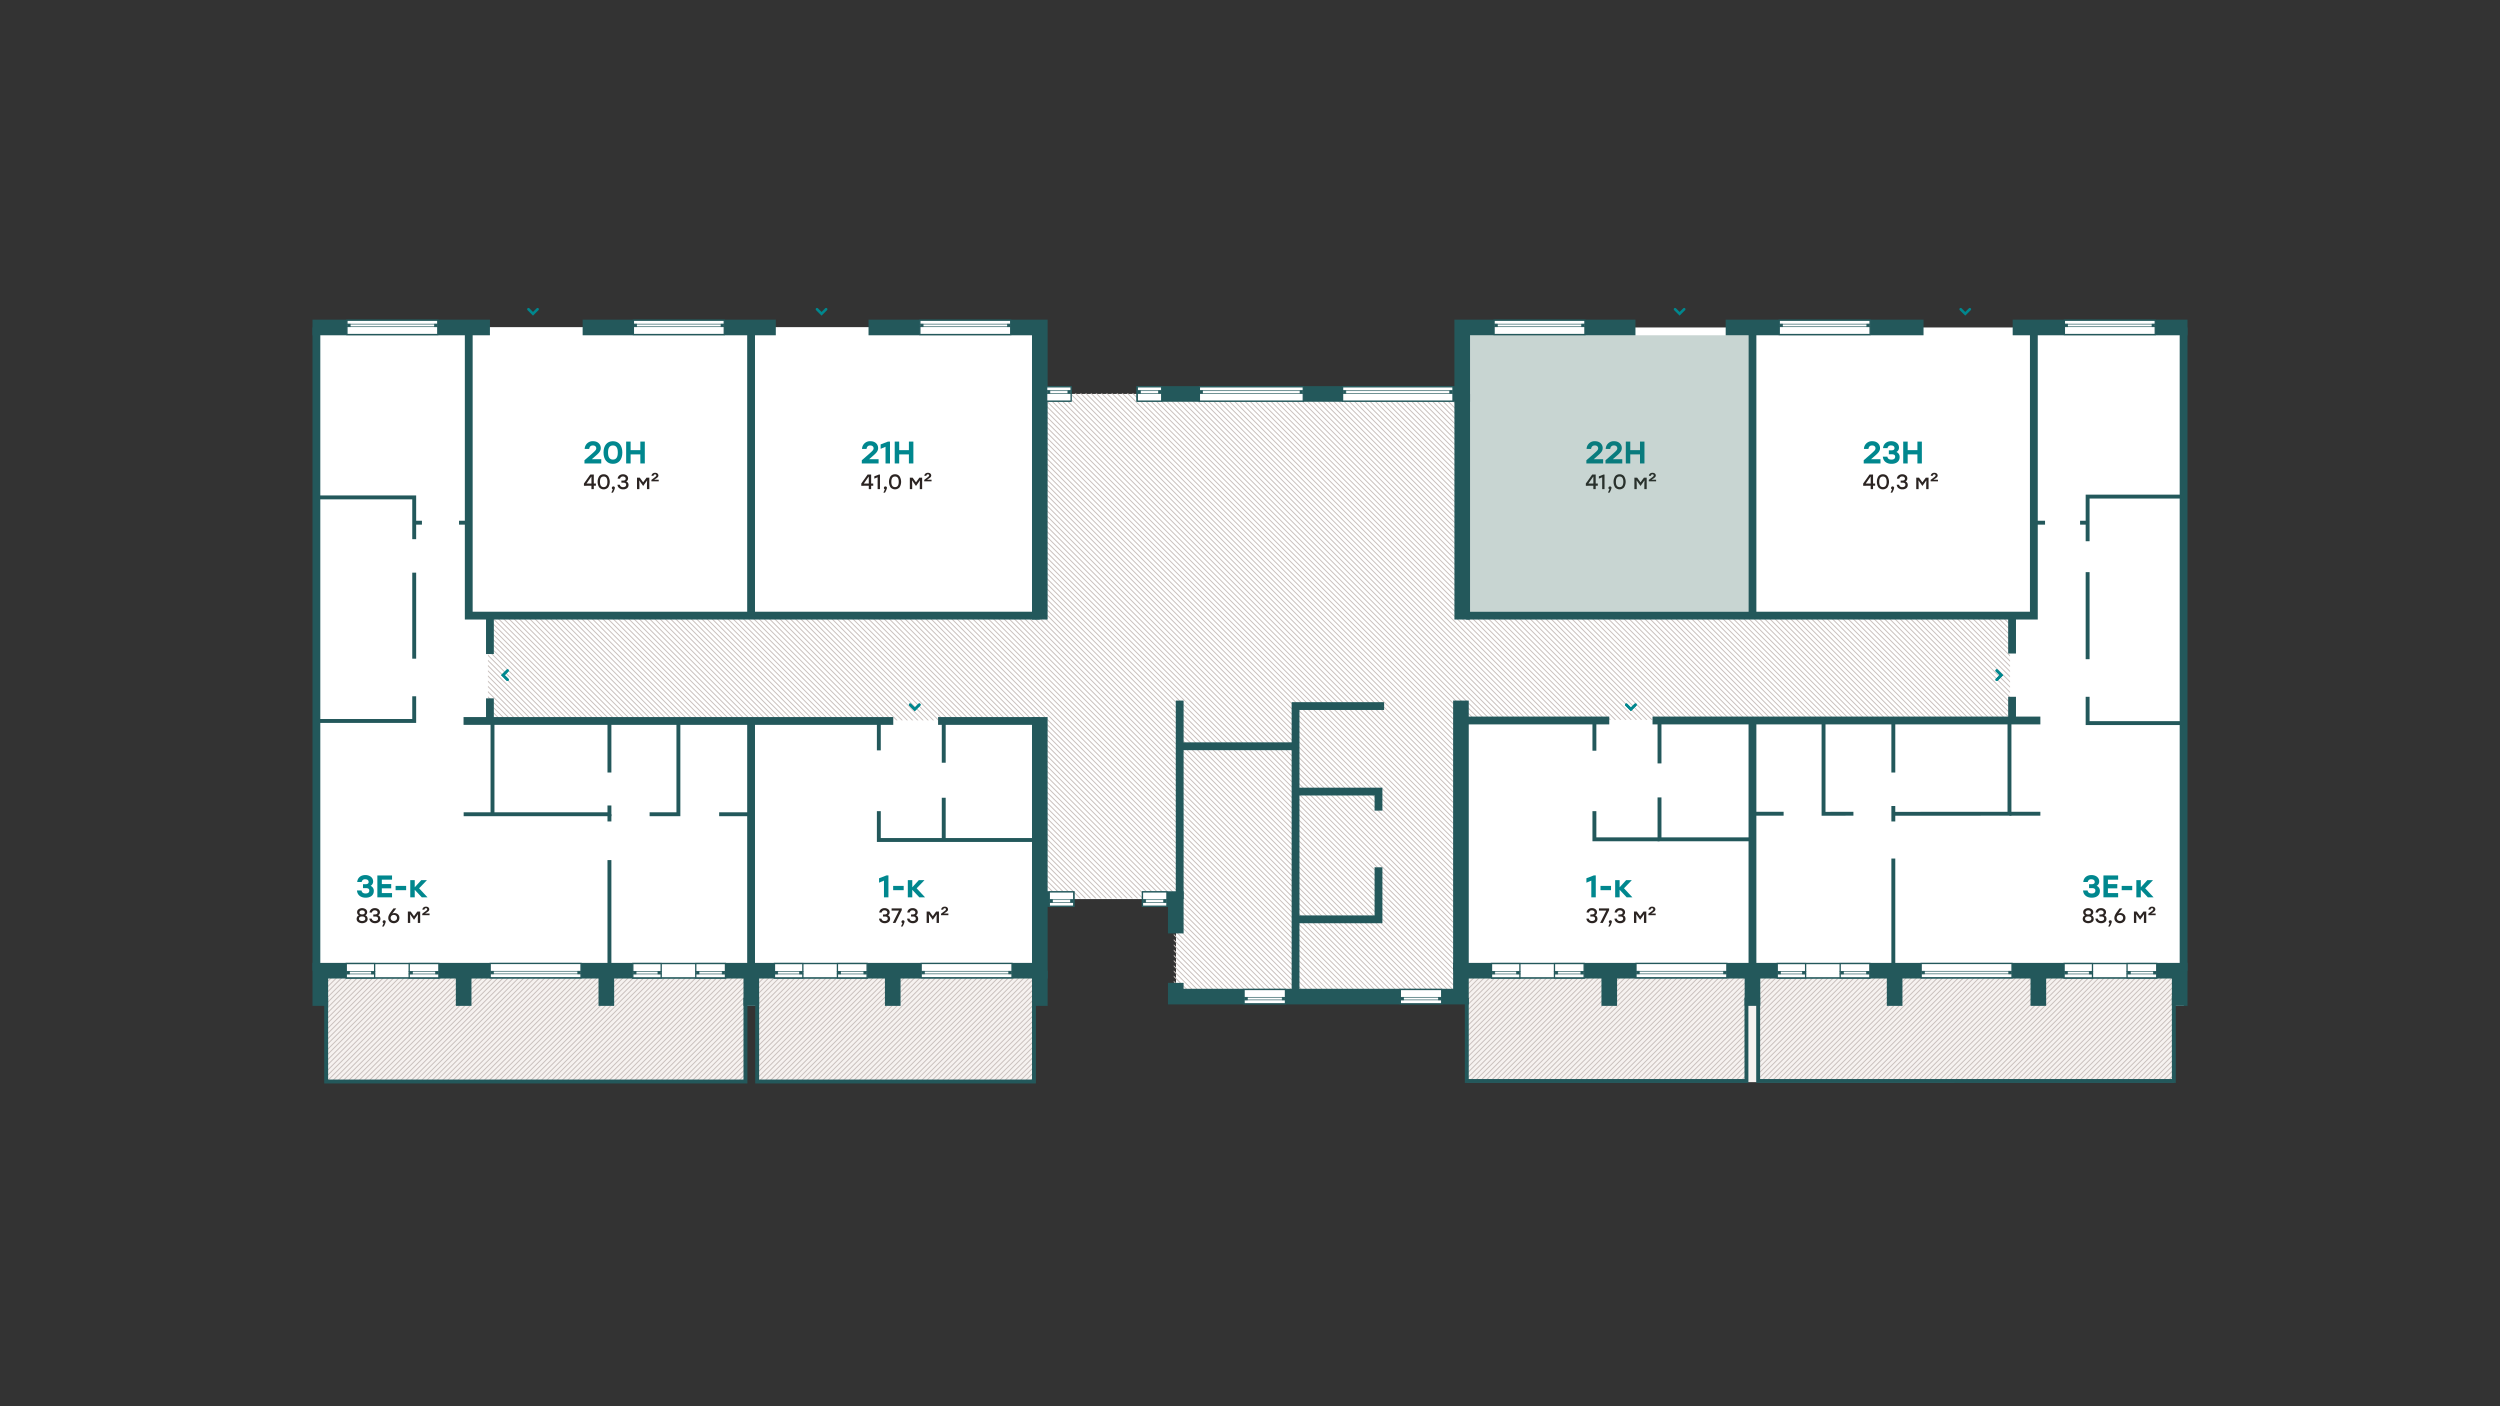 <svg xmlns="http://www.w3.org/2000/svg" xmlns:xlink="http://www.w3.org/1999/xlink" viewBox="0 0 1920 1080">
  <rect x="0" y="0" width="1920" height="1080" fill="#333333" stroke="none"/>
  <defs>
    <style>
      .cls-1, .cls-10, .cls-11, .cls-12, .cls-14, .cls-16, .cls-4, .cls-6 {
        fill: none;
      }

      .cls-13, .cls-2 {
        fill: #fff;
      }

      .cls-3 {
        clip-path: url(#clip-path);
      }

      .cls-4, .cls-6 {
        stroke: #c9c0bd;
      }

      .cls-4 {
        stroke-width: 0.609px;
      }

      .cls-5 {
        clip-path: url(#clip-path-2);
      }

      .cls-6 {
        stroke-width: 0.75px;
      }

      .cls-7 {
        fill: #f6f2f0;
      }

      .cls-8 {
        clip-path: url(#clip-path-3);
      }

      .cls-9 {
        clip-path: url(#clip-path-4);
      }

      .cls-10, .cls-11, .cls-12, .cls-13, .cls-14, .cls-15 {
        stroke: #23585b;
      }

      .cls-10, .cls-11, .cls-12 {
        stroke-miterlimit: 10;
      }

      .cls-10 {
        stroke-width: 3px;
      }

      .cls-11 {
        stroke-width: 12px;
      }

      .cls-12 {
        stroke-width: 6px;
      }

      .cls-14, .cls-15 {
        stroke-width: 0.5px;
      }

      .cls-15 {
        fill: #23585b;
      }

      .cls-16 {
        stroke: #00878e;
        stroke-linecap: round;
        stroke-width: 2px;
      }

      .cls-17 {
        isolation: isolate;
      }

      .cls-18 {
        fill: #00878e;
      }

      .cls-19 {
        fill: #2b2422;
      }

      .cls-20 {
        opacity: 0.25;
      }

      .cls-21 {
        fill: #23594b;
      }
    </style>
    <clipPath id="clip-path">
      <polyline class="cls-1" points="-1182.206 594.542 -1182.206 421.103 -996.766 421.103 -996.766 542.224 -729.346 542.224 -729.346 633.989 -761.028 633.989 -761.028 721.131 -1103.477 721.131 -1103.477 634.748 -1144.972 634.748 -1144.972 594.542 -1182.318 594.542"/>
    </clipPath>
    <clipPath id="clip-path-2">
      <polygon class="cls-1" points="1120.712 302.066 797.035 302.066 797.035 472.297 374.725 472.297 374.725 553.198 797.035 553.198 797.035 689.978 901.462 689.978 901.462 765.423 1120.712 765.423 1120.712 552.835 1543.736 552.835 1543.736 472.297 1120.712 472.297 1120.712 302.066"/>
    </clipPath>
    <clipPath id="clip-path-3">
      <polygon class="cls-1" points="793.5 744.922 793.5 830.59 581.371 830.59 581.371 769.726 572.84 769.726 572.84 830.59 250.5 830.59 250.5 744.922 793.5 744.922"/>
    </clipPath>
    <clipPath id="clip-path-4">
      <polygon class="cls-1" points="1125.613 744.922 1125.613 830.59 1341.743 830.59 1341.743 769.726 1350.273 769.726 1350.273 830.59 1668.613 830.59 1668.613 744.922 1125.613 744.922"/>
    </clipPath>
  </defs>
  <g id="заливка_плана" data-name="заливка плана">
    <polygon class="cls-2" points="1677.176 251.489 1677.176 772.5 1669.67 772.5 1669.67 831.088 1350.336 831.088 1350.336 772.5 1342.267 772.5 1342.267 831.088 1126.505 831.088 1126.505 765.923 903.176 765.923 903.176 690.478 798.749 690.478 798.749 770.923 794.198 770.923 794.198 831.088 581.676 831.088 581.676 772.5 572.462 772.5 572.462 831.088 250.637 831.088 250.637 770.324 242.824 770.324 242.824 251.223 798.549 251.223 798.418 302.566 1122.044 302.566 1122.176 251.489 1677.176 251.489"/>
  </g>
  <g id="штриховка_МОП" data-name="штриховка МОП">
    <g class="cls-3">
      <g>
        <line class="cls-4" x1="-566.654" y1="242.134" x2="64.479" y2="873.267"/>
        <line class="cls-4" x1="-570.654" y1="242.134" x2="60.479" y2="873.267"/>
        <line class="cls-4" x1="-574.654" y1="242.134" x2="56.479" y2="873.267"/>
        <line class="cls-4" x1="-578.653" y1="242.134" x2="52.48" y2="873.267"/>
        <line class="cls-4" x1="-582.653" y1="242.134" x2="48.48" y2="873.267"/>
        <line class="cls-4" x1="-586.653" y1="242.134" x2="44.48" y2="873.267"/>
        <line class="cls-4" x1="-590.653" y1="242.134" x2="40.48" y2="873.267"/>
        <line class="cls-4" x1="-594.653" y1="242.134" x2="36.48" y2="873.267"/>
        <line class="cls-4" x1="-598.652" y1="242.134" x2="32.481" y2="873.267"/>
        <line class="cls-4" x1="-602.652" y1="242.134" x2="28.481" y2="873.267"/>
        <line class="cls-4" x1="-606.652" y1="242.134" x2="24.481" y2="873.267"/>
        <line class="cls-4" x1="-610.652" y1="242.134" x2="20.481" y2="873.267"/>
        <line class="cls-4" x1="-614.652" y1="242.134" x2="16.481" y2="873.267"/>
        <line class="cls-4" x1="-618.651" y1="242.134" x2="12.482" y2="873.267"/>
        <line class="cls-4" x1="-622.651" y1="242.134" x2="8.482" y2="873.267"/>
        <line class="cls-4" x1="-626.651" y1="242.134" x2="4.482" y2="873.267"/>
        <line class="cls-4" x1="-630.651" y1="242.134" x2="0.482" y2="873.267"/>
      </g>
    </g>
    <g class="cls-5">
      <g>
        <line class="cls-6" x1="1660.086" y1="211.902" x2="2316.281" y2="868.098"/>
        <line class="cls-6" x1="1656.084" y1="211.902" x2="2312.279" y2="868.098"/>
        <line class="cls-6" x1="1652.083" y1="211.902" x2="2308.278" y2="868.098"/>
        <line class="cls-6" x1="1648.081" y1="211.902" x2="2304.276" y2="868.098"/>
        <line class="cls-6" x1="1644.08" y1="211.902" x2="2300.275" y2="868.098"/>
        <line class="cls-6" x1="1640.078" y1="211.902" x2="2296.273" y2="868.098"/>
        <line class="cls-6" x1="1636.076" y1="211.902" x2="2292.271" y2="868.098"/>
        <line class="cls-6" x1="1632.075" y1="211.902" x2="2288.27" y2="868.098"/>
        <line class="cls-6" x1="1628.073" y1="211.902" x2="2284.268" y2="868.098"/>
        <line class="cls-6" x1="1624.071" y1="211.902" x2="2280.267" y2="868.098"/>
        <line class="cls-6" x1="1620.07" y1="211.902" x2="2276.265" y2="868.098"/>
        <line class="cls-6" x1="1616.068" y1="211.902" x2="2272.263" y2="868.098"/>
        <line class="cls-6" x1="1612.067" y1="211.902" x2="2268.262" y2="868.098"/>
        <line class="cls-6" x1="1608.065" y1="211.902" x2="2264.26" y2="868.098"/>
        <line class="cls-6" x1="1604.063" y1="211.902" x2="2260.259" y2="868.098"/>
        <line class="cls-6" x1="1600.062" y1="211.902" x2="2256.257" y2="868.098"/>
        <line class="cls-6" x1="1596.06" y1="211.902" x2="2252.255" y2="868.098"/>
        <line class="cls-6" x1="1592.059" y1="211.902" x2="2248.254" y2="868.098"/>
        <line class="cls-6" x1="1588.057" y1="211.902" x2="2244.252" y2="868.098"/>
        <line class="cls-6" x1="1584.055" y1="211.902" x2="2240.25" y2="868.098"/>
        <line class="cls-6" x1="1580.054" y1="211.902" x2="2236.249" y2="868.098"/>
        <line class="cls-6" x1="1576.052" y1="211.902" x2="2232.247" y2="868.098"/>
        <line class="cls-6" x1="1572.051" y1="211.902" x2="2228.246" y2="868.098"/>
        <line class="cls-6" x1="1568.049" y1="211.902" x2="2224.244" y2="868.098"/>
        <line class="cls-6" x1="1564.047" y1="211.902" x2="2220.242" y2="868.098"/>
        <line class="cls-6" x1="1560.046" y1="211.902" x2="2216.241" y2="868.098"/>
        <line class="cls-6" x1="1556.044" y1="211.902" x2="2212.239" y2="868.098"/>
        <line class="cls-6" x1="1552.043" y1="211.902" x2="2208.238" y2="868.098"/>
        <line class="cls-6" x1="1548.041" y1="211.902" x2="2204.236" y2="868.098"/>
        <line class="cls-6" x1="1544.039" y1="211.902" x2="2200.234" y2="868.098"/>
        <line class="cls-6" x1="1540.038" y1="211.902" x2="2196.233" y2="868.098"/>
        <line class="cls-6" x1="1536.036" y1="211.902" x2="2192.231" y2="868.098"/>
        <line class="cls-6" x1="1532.034" y1="211.902" x2="2188.23" y2="868.098"/>
        <line class="cls-6" x1="1528.033" y1="211.902" x2="2184.228" y2="868.098"/>
        <line class="cls-6" x1="1524.031" y1="211.902" x2="2180.226" y2="868.098"/>
        <line class="cls-6" x1="1520.03" y1="211.902" x2="2176.225" y2="868.098"/>
        <line class="cls-6" x1="1516.028" y1="211.902" x2="2172.223" y2="868.098"/>
        <line class="cls-6" x1="1512.026" y1="211.902" x2="2168.222" y2="868.098"/>
        <line class="cls-6" x1="1508.025" y1="211.902" x2="2164.22" y2="868.098"/>
        <line class="cls-6" x1="1504.023" y1="211.902" x2="2160.218" y2="868.098"/>
        <line class="cls-6" x1="1500.022" y1="211.902" x2="2156.217" y2="868.098"/>
        <line class="cls-6" x1="1496.02" y1="211.902" x2="2152.215" y2="868.098"/>
        <line class="cls-6" x1="1492.018" y1="211.902" x2="2148.213" y2="868.098"/>
        <line class="cls-6" x1="1488.017" y1="211.902" x2="2144.212" y2="868.098"/>
        <line class="cls-6" x1="1484.015" y1="211.902" x2="2140.21" y2="868.098"/>
        <line class="cls-6" x1="1480.014" y1="211.902" x2="2136.209" y2="868.098"/>
        <line class="cls-6" x1="1476.012" y1="211.902" x2="2132.207" y2="868.098"/>
        <line class="cls-6" x1="1472.01" y1="211.902" x2="2128.205" y2="868.098"/>
        <line class="cls-6" x1="1468.009" y1="211.902" x2="2124.204" y2="868.098"/>
        <line class="cls-6" x1="1464.007" y1="211.902" x2="2120.202" y2="868.098"/>
        <line class="cls-6" x1="1460.006" y1="211.902" x2="2116.201" y2="868.098"/>
        <line class="cls-6" x1="1456.004" y1="211.902" x2="2112.199" y2="868.098"/>
        <line class="cls-6" x1="1452.002" y1="211.902" x2="2108.197" y2="868.098"/>
        <line class="cls-6" x1="1448.001" y1="211.902" x2="2104.196" y2="868.098"/>
        <line class="cls-6" x1="1443.999" y1="211.902" x2="2100.194" y2="868.098"/>
        <line class="cls-6" x1="1439.997" y1="211.902" x2="2096.193" y2="868.098"/>
        <line class="cls-6" x1="1435.996" y1="211.902" x2="2092.191" y2="868.098"/>
        <line class="cls-6" x1="1431.994" y1="211.902" x2="2088.189" y2="868.098"/>
        <line class="cls-6" x1="1427.993" y1="211.902" x2="2084.188" y2="868.098"/>
        <line class="cls-6" x1="1423.991" y1="211.902" x2="2080.186" y2="868.098"/>
        <line class="cls-6" x1="1419.989" y1="211.902" x2="2076.185" y2="868.098"/>
        <line class="cls-6" x1="1415.988" y1="211.902" x2="2072.183" y2="868.098"/>
        <line class="cls-6" x1="1411.986" y1="211.902" x2="2068.181" y2="868.098"/>
        <line class="cls-6" x1="1407.985" y1="211.902" x2="2064.18" y2="868.098"/>
        <line class="cls-6" x1="1403.983" y1="211.902" x2="2060.178" y2="868.098"/>
        <line class="cls-6" x1="1399.981" y1="211.902" x2="2056.176" y2="868.098"/>
        <line class="cls-6" x1="1395.98" y1="211.902" x2="2052.175" y2="868.098"/>
        <line class="cls-6" x1="1391.978" y1="211.902" x2="2048.173" y2="868.098"/>
        <line class="cls-6" x1="1387.977" y1="211.902" x2="2044.172" y2="868.098"/>
        <line class="cls-6" x1="1383.975" y1="211.902" x2="2040.17" y2="868.098"/>
        <line class="cls-6" x1="1379.973" y1="211.902" x2="2036.168" y2="868.098"/>
        <line class="cls-6" x1="1375.972" y1="211.902" x2="2032.167" y2="868.098"/>
        <line class="cls-6" x1="1371.97" y1="211.902" x2="2028.165" y2="868.098"/>
        <line class="cls-6" x1="1367.969" y1="211.902" x2="2024.164" y2="868.098"/>
        <line class="cls-6" x1="1363.967" y1="211.902" x2="2020.162" y2="868.098"/>
        <line class="cls-6" x1="1359.965" y1="211.902" x2="2016.16" y2="868.098"/>
        <line class="cls-6" x1="1355.964" y1="211.902" x2="2012.159" y2="868.098"/>
        <line class="cls-6" x1="1351.962" y1="211.902" x2="2008.157" y2="868.098"/>
        <line class="cls-6" x1="1347.96" y1="211.902" x2="2004.156" y2="868.098"/>
        <line class="cls-6" x1="1343.959" y1="211.902" x2="2000.154" y2="868.098"/>
        <line class="cls-6" x1="1339.957" y1="211.902" x2="1996.152" y2="868.098"/>
        <line class="cls-6" x1="1335.956" y1="211.902" x2="1992.151" y2="868.098"/>
        <line class="cls-6" x1="1331.954" y1="211.902" x2="1988.149" y2="868.098"/>
        <line class="cls-6" x1="1327.952" y1="211.902" x2="1984.148" y2="868.098"/>
        <line class="cls-6" x1="1323.951" y1="211.902" x2="1980.146" y2="868.098"/>
        <line class="cls-6" x1="1319.949" y1="211.902" x2="1976.144" y2="868.098"/>
        <line class="cls-6" x1="1315.948" y1="211.902" x2="1972.143" y2="868.098"/>
        <line class="cls-6" x1="1311.946" y1="211.902" x2="1968.141" y2="868.098"/>
        <line class="cls-6" x1="1307.944" y1="211.902" x2="1964.139" y2="868.098"/>
        <line class="cls-6" x1="1303.943" y1="211.902" x2="1960.138" y2="868.098"/>
        <line class="cls-6" x1="1299.941" y1="211.902" x2="1956.136" y2="868.098"/>
        <line class="cls-6" x1="1295.94" y1="211.902" x2="1952.135" y2="868.098"/>
        <line class="cls-6" x1="1291.938" y1="211.902" x2="1948.133" y2="868.098"/>
        <line class="cls-6" x1="1287.936" y1="211.902" x2="1944.131" y2="868.098"/>
        <line class="cls-6" x1="1283.935" y1="211.902" x2="1940.13" y2="868.098"/>
        <line class="cls-6" x1="1279.933" y1="211.902" x2="1936.128" y2="868.098"/>
        <line class="cls-6" x1="1275.932" y1="211.902" x2="1932.127" y2="868.098"/>
        <line class="cls-6" x1="1271.93" y1="211.902" x2="1928.125" y2="868.098"/>
        <line class="cls-6" x1="1267.928" y1="211.902" x2="1924.123" y2="868.098"/>
        <line class="cls-6" x1="1263.927" y1="211.902" x2="1920.122" y2="868.098"/>
        <line class="cls-6" x1="1259.925" y1="211.902" x2="1916.12" y2="868.098"/>
        <line class="cls-6" x1="1255.923" y1="211.902" x2="1912.119" y2="868.098"/>
        <line class="cls-6" x1="1251.922" y1="211.902" x2="1908.117" y2="868.098"/>
        <line class="cls-6" x1="1247.92" y1="211.902" x2="1904.115" y2="868.098"/>
        <line class="cls-6" x1="1243.919" y1="211.902" x2="1900.114" y2="868.098"/>
        <line class="cls-6" x1="1239.917" y1="211.902" x2="1896.112" y2="868.098"/>
        <line class="cls-6" x1="1235.915" y1="211.902" x2="1892.111" y2="868.098"/>
        <line class="cls-6" x1="1231.914" y1="211.902" x2="1888.109" y2="868.098"/>
        <line class="cls-6" x1="1227.912" y1="211.902" x2="1884.107" y2="868.098"/>
        <line class="cls-6" x1="1223.911" y1="211.902" x2="1880.106" y2="868.098"/>
        <line class="cls-6" x1="1219.909" y1="211.902" x2="1876.104" y2="868.098"/>
        <line class="cls-6" x1="1215.907" y1="211.902" x2="1872.102" y2="868.098"/>
        <line class="cls-6" x1="1211.906" y1="211.902" x2="1868.101" y2="868.098"/>
        <line class="cls-6" x1="1207.904" y1="211.902" x2="1864.099" y2="868.098"/>
        <line class="cls-6" x1="1203.903" y1="211.902" x2="1860.098" y2="868.098"/>
        <line class="cls-6" x1="1199.901" y1="211.902" x2="1856.096" y2="868.098"/>
        <line class="cls-6" x1="1195.899" y1="211.902" x2="1852.094" y2="868.098"/>
        <line class="cls-6" x1="1191.898" y1="211.902" x2="1848.093" y2="868.098"/>
        <line class="cls-6" x1="1187.896" y1="211.902" x2="1844.091" y2="868.098"/>
        <line class="cls-6" x1="1183.894" y1="211.902" x2="1840.09" y2="868.098"/>
        <line class="cls-6" x1="1179.893" y1="211.902" x2="1836.088" y2="868.098"/>
        <line class="cls-6" x1="1175.891" y1="211.902" x2="1832.086" y2="868.098"/>
        <line class="cls-6" x1="1171.89" y1="211.902" x2="1828.085" y2="868.098"/>
        <line class="cls-6" x1="1167.888" y1="211.902" x2="1824.083" y2="868.098"/>
        <line class="cls-6" x1="1163.886" y1="211.902" x2="1820.082" y2="868.098"/>
        <line class="cls-6" x1="1159.885" y1="211.902" x2="1816.08" y2="868.098"/>
        <line class="cls-6" x1="1155.883" y1="211.902" x2="1812.078" y2="868.098"/>
        <line class="cls-6" x1="1151.882" y1="211.902" x2="1808.077" y2="868.098"/>
        <line class="cls-6" x1="1147.88" y1="211.902" x2="1804.075" y2="868.098"/>
        <line class="cls-6" x1="1143.878" y1="211.902" x2="1800.073" y2="868.098"/>
        <line class="cls-6" x1="1139.877" y1="211.902" x2="1796.072" y2="868.098"/>
        <line class="cls-6" x1="1135.875" y1="211.902" x2="1792.07" y2="868.098"/>
        <line class="cls-6" x1="1131.874" y1="211.902" x2="1788.069" y2="868.098"/>
        <line class="cls-6" x1="1127.872" y1="211.902" x2="1784.067" y2="868.098"/>
        <line class="cls-6" x1="1123.87" y1="211.902" x2="1780.065" y2="868.098"/>
        <line class="cls-6" x1="1119.869" y1="211.902" x2="1776.064" y2="868.098"/>
        <line class="cls-6" x1="1115.867" y1="211.902" x2="1772.062" y2="868.098"/>
        <line class="cls-6" x1="1111.866" y1="211.902" x2="1768.061" y2="868.098"/>
        <line class="cls-6" x1="1107.864" y1="211.902" x2="1764.059" y2="868.098"/>
        <line class="cls-6" x1="1103.862" y1="211.902" x2="1760.057" y2="868.098"/>
        <line class="cls-6" x1="1099.861" y1="211.902" x2="1756.056" y2="868.098"/>
        <line class="cls-6" x1="1095.859" y1="211.902" x2="1752.054" y2="868.098"/>
        <line class="cls-6" x1="1091.857" y1="211.902" x2="1748.053" y2="868.098"/>
        <line class="cls-6" x1="1087.856" y1="211.902" x2="1744.051" y2="868.098"/>
        <line class="cls-6" x1="1083.854" y1="211.902" x2="1740.049" y2="868.098"/>
        <line class="cls-6" x1="1079.853" y1="211.902" x2="1736.048" y2="868.098"/>
        <line class="cls-6" x1="1075.851" y1="211.902" x2="1732.046" y2="868.098"/>
        <line class="cls-6" x1="1071.849" y1="211.902" x2="1728.045" y2="868.098"/>
        <line class="cls-6" x1="1067.848" y1="211.902" x2="1724.043" y2="868.098"/>
        <line class="cls-6" x1="1063.846" y1="211.902" x2="1720.041" y2="868.098"/>
        <line class="cls-6" x1="1059.845" y1="211.902" x2="1716.04" y2="868.098"/>
        <line class="cls-6" x1="1055.843" y1="211.902" x2="1712.038" y2="868.098"/>
        <line class="cls-6" x1="1051.841" y1="211.902" x2="1708.036" y2="868.098"/>
        <line class="cls-6" x1="1047.84" y1="211.902" x2="1704.035" y2="868.098"/>
        <line class="cls-6" x1="1043.838" y1="211.902" x2="1700.033" y2="868.098"/>
        <line class="cls-6" x1="1039.837" y1="211.902" x2="1696.032" y2="868.098"/>
        <line class="cls-6" x1="1035.835" y1="211.902" x2="1692.03" y2="868.098"/>
        <line class="cls-6" x1="1031.833" y1="211.902" x2="1688.028" y2="868.098"/>
        <line class="cls-6" x1="1027.832" y1="211.902" x2="1684.027" y2="868.098"/>
        <line class="cls-6" x1="1023.83" y1="211.902" x2="1680.025" y2="868.098"/>
        <line class="cls-6" x1="1019.829" y1="211.902" x2="1676.024" y2="868.098"/>
        <line class="cls-6" x1="1015.827" y1="211.902" x2="1672.022" y2="868.098"/>
        <line class="cls-6" x1="1011.825" y1="211.902" x2="1668.02" y2="868.098"/>
        <line class="cls-6" x1="1007.824" y1="211.902" x2="1664.019" y2="868.098"/>
        <line class="cls-6" x1="1003.822" y1="211.902" x2="1660.017" y2="868.098"/>
        <line class="cls-6" x1="999.82" y1="211.902" x2="1656.016" y2="868.098"/>
        <line class="cls-6" x1="995.819" y1="211.902" x2="1652.014" y2="868.098"/>
        <line class="cls-6" x1="991.817" y1="211.902" x2="1648.012" y2="868.098"/>
        <line class="cls-6" x1="987.816" y1="211.902" x2="1644.011" y2="868.098"/>
        <line class="cls-6" x1="983.814" y1="211.902" x2="1640.009" y2="868.098"/>
        <line class="cls-6" x1="979.812" y1="211.902" x2="1636.008" y2="868.098"/>
        <line class="cls-6" x1="975.811" y1="211.902" x2="1632.006" y2="868.098"/>
        <line class="cls-6" x1="971.809" y1="211.902" x2="1628.004" y2="868.098"/>
        <line class="cls-6" x1="967.808" y1="211.902" x2="1624.003" y2="868.098"/>
        <line class="cls-6" x1="963.806" y1="211.902" x2="1620.001" y2="868.098"/>
        <line class="cls-6" x1="959.804" y1="211.902" x2="1615.999" y2="868.098"/>
        <line class="cls-6" x1="955.803" y1="211.902" x2="1611.998" y2="868.098"/>
        <line class="cls-6" x1="951.801" y1="211.902" x2="1607.996" y2="868.098"/>
        <line class="cls-6" x1="947.8" y1="211.902" x2="1603.995" y2="868.098"/>
        <line class="cls-6" x1="943.798" y1="211.902" x2="1599.993" y2="868.098"/>
        <line class="cls-6" x1="939.796" y1="211.902" x2="1595.991" y2="868.098"/>
        <line class="cls-6" x1="935.795" y1="211.902" x2="1591.99" y2="868.098"/>
        <line class="cls-6" x1="931.793" y1="211.902" x2="1587.988" y2="868.098"/>
        <line class="cls-6" x1="927.792" y1="211.902" x2="1583.987" y2="868.098"/>
        <line class="cls-6" x1="923.79" y1="211.902" x2="1579.985" y2="868.098"/>
        <line class="cls-6" x1="919.788" y1="211.902" x2="1575.983" y2="868.098"/>
        <line class="cls-6" x1="915.787" y1="211.902" x2="1571.982" y2="868.098"/>
        <line class="cls-6" x1="911.785" y1="211.902" x2="1567.98" y2="868.098"/>
        <line class="cls-6" x1="907.783" y1="211.902" x2="1563.979" y2="868.098"/>
        <line class="cls-6" x1="903.782" y1="211.902" x2="1559.977" y2="868.098"/>
        <line class="cls-6" x1="899.78" y1="211.902" x2="1555.975" y2="868.098"/>
        <line class="cls-6" x1="895.779" y1="211.902" x2="1551.974" y2="868.098"/>
        <line class="cls-6" x1="891.777" y1="211.902" x2="1547.972" y2="868.098"/>
        <line class="cls-6" x1="887.775" y1="211.902" x2="1543.971" y2="868.098"/>
        <line class="cls-6" x1="883.774" y1="211.902" x2="1539.969" y2="868.098"/>
        <line class="cls-6" x1="879.772" y1="211.902" x2="1535.967" y2="868.098"/>
        <line class="cls-6" x1="875.771" y1="211.902" x2="1531.966" y2="868.098"/>
        <line class="cls-6" x1="871.769" y1="211.902" x2="1527.964" y2="868.098"/>
        <line class="cls-6" x1="867.767" y1="211.902" x2="1523.962" y2="868.098"/>
        <line class="cls-6" x1="863.766" y1="211.902" x2="1519.961" y2="868.098"/>
        <line class="cls-6" x1="859.764" y1="211.902" x2="1515.959" y2="868.098"/>
        <line class="cls-6" x1="855.763" y1="211.902" x2="1511.958" y2="868.098"/>
        <line class="cls-6" x1="851.761" y1="211.902" x2="1507.956" y2="868.098"/>
        <line class="cls-6" x1="847.759" y1="211.902" x2="1503.954" y2="868.098"/>
        <line class="cls-6" x1="843.758" y1="211.902" x2="1499.953" y2="868.098"/>
        <line class="cls-6" x1="839.756" y1="211.902" x2="1495.951" y2="868.098"/>
        <line class="cls-6" x1="835.755" y1="211.902" x2="1491.95" y2="868.098"/>
        <line class="cls-6" x1="831.753" y1="211.902" x2="1487.948" y2="868.098"/>
        <line class="cls-6" x1="827.751" y1="211.902" x2="1483.946" y2="868.098"/>
        <line class="cls-6" x1="823.75" y1="211.902" x2="1479.945" y2="868.098"/>
        <line class="cls-6" x1="819.748" y1="211.902" x2="1475.943" y2="868.098"/>
        <line class="cls-6" x1="815.746" y1="211.902" x2="1471.942" y2="868.098"/>
        <line class="cls-6" x1="811.745" y1="211.902" x2="1467.94" y2="868.098"/>
        <line class="cls-6" x1="807.743" y1="211.902" x2="1463.938" y2="868.098"/>
        <line class="cls-6" x1="803.742" y1="211.902" x2="1459.937" y2="868.098"/>
        <line class="cls-6" x1="799.74" y1="211.902" x2="1455.935" y2="868.098"/>
        <line class="cls-6" x1="795.738" y1="211.902" x2="1451.934" y2="868.098"/>
        <line class="cls-6" x1="791.737" y1="211.902" x2="1447.932" y2="868.098"/>
        <line class="cls-6" x1="787.735" y1="211.902" x2="1443.93" y2="868.098"/>
        <line class="cls-6" x1="783.734" y1="211.902" x2="1439.929" y2="868.098"/>
        <line class="cls-6" x1="779.732" y1="211.902" x2="1435.927" y2="868.098"/>
        <line class="cls-6" x1="775.73" y1="211.902" x2="1431.925" y2="868.098"/>
        <line class="cls-6" x1="771.729" y1="211.902" x2="1427.924" y2="868.098"/>
        <line class="cls-6" x1="767.727" y1="211.902" x2="1423.922" y2="868.098"/>
        <line class="cls-6" x1="763.726" y1="211.902" x2="1419.921" y2="868.098"/>
        <line class="cls-6" x1="759.724" y1="211.902" x2="1415.919" y2="868.098"/>
        <line class="cls-6" x1="755.722" y1="211.902" x2="1411.917" y2="868.098"/>
        <line class="cls-6" x1="751.721" y1="211.902" x2="1407.916" y2="868.098"/>
        <line class="cls-6" x1="747.719" y1="211.902" x2="1403.914" y2="868.098"/>
        <line class="cls-6" x1="743.717" y1="211.902" x2="1399.913" y2="868.098"/>
        <line class="cls-6" x1="739.716" y1="211.902" x2="1395.911" y2="868.098"/>
        <line class="cls-6" x1="735.714" y1="211.902" x2="1391.909" y2="868.098"/>
        <line class="cls-6" x1="731.713" y1="211.902" x2="1387.908" y2="868.098"/>
        <line class="cls-6" x1="727.711" y1="211.902" x2="1383.906" y2="868.098"/>
        <line class="cls-6" x1="723.709" y1="211.902" x2="1379.905" y2="868.098"/>
        <line class="cls-6" x1="719.708" y1="211.902" x2="1375.903" y2="868.098"/>
        <line class="cls-6" x1="715.706" y1="211.902" x2="1371.901" y2="868.098"/>
        <line class="cls-6" x1="711.705" y1="211.902" x2="1367.9" y2="868.098"/>
        <line class="cls-6" x1="707.703" y1="211.902" x2="1363.898" y2="868.098"/>
        <line class="cls-6" x1="703.701" y1="211.902" x2="1359.896" y2="868.098"/>
        <line class="cls-6" x1="699.7" y1="211.902" x2="1355.895" y2="868.098"/>
        <line class="cls-6" x1="695.698" y1="211.902" x2="1351.893" y2="868.098"/>
        <line class="cls-6" x1="691.697" y1="211.902" x2="1347.892" y2="868.098"/>
        <line class="cls-6" x1="687.695" y1="211.902" x2="1343.89" y2="868.098"/>
        <line class="cls-6" x1="683.693" y1="211.902" x2="1339.888" y2="868.098"/>
        <line class="cls-6" x1="679.692" y1="211.902" x2="1335.887" y2="868.098"/>
        <line class="cls-6" x1="675.69" y1="211.902" x2="1331.885" y2="868.098"/>
        <line class="cls-6" x1="671.689" y1="211.902" x2="1327.884" y2="868.098"/>
        <line class="cls-6" x1="667.687" y1="211.902" x2="1323.882" y2="868.098"/>
        <line class="cls-6" x1="663.685" y1="211.902" x2="1319.88" y2="868.098"/>
        <line class="cls-6" x1="659.684" y1="211.902" x2="1315.879" y2="868.098"/>
        <line class="cls-6" x1="655.682" y1="211.902" x2="1311.877" y2="868.098"/>
        <line class="cls-6" x1="651.68" y1="211.902" x2="1307.876" y2="868.098"/>
        <line class="cls-6" x1="647.679" y1="211.902" x2="1303.874" y2="868.098"/>
        <line class="cls-6" x1="643.677" y1="211.902" x2="1299.872" y2="868.098"/>
        <line class="cls-6" x1="639.676" y1="211.902" x2="1295.871" y2="868.098"/>
        <line class="cls-6" x1="635.674" y1="211.902" x2="1291.869" y2="868.098"/>
        <line class="cls-6" x1="631.672" y1="211.902" x2="1287.868" y2="868.098"/>
        <line class="cls-6" x1="627.671" y1="211.902" x2="1283.866" y2="868.098"/>
        <line class="cls-6" x1="623.669" y1="211.902" x2="1279.864" y2="868.098"/>
        <line class="cls-6" x1="619.668" y1="211.902" x2="1275.863" y2="868.098"/>
        <line class="cls-6" x1="615.666" y1="211.902" x2="1271.861" y2="868.098"/>
        <line class="cls-6" x1="611.664" y1="211.902" x2="1267.859" y2="868.098"/>
        <line class="cls-6" x1="607.663" y1="211.902" x2="1263.858" y2="868.098"/>
        <line class="cls-6" x1="603.661" y1="211.902" x2="1259.856" y2="868.098"/>
        <line class="cls-6" x1="599.66" y1="211.902" x2="1255.855" y2="868.098"/>
        <line class="cls-6" x1="595.658" y1="211.902" x2="1251.853" y2="868.098"/>
        <line class="cls-6" x1="591.656" y1="211.902" x2="1247.851" y2="868.098"/>
        <line class="cls-6" x1="587.655" y1="211.902" x2="1243.85" y2="868.098"/>
        <line class="cls-6" x1="583.653" y1="211.902" x2="1239.848" y2="868.098"/>
        <line class="cls-6" x1="579.652" y1="211.902" x2="1235.847" y2="868.098"/>
        <line class="cls-6" x1="575.65" y1="211.902" x2="1231.845" y2="868.098"/>
        <line class="cls-6" x1="571.648" y1="211.902" x2="1227.843" y2="868.098"/>
        <line class="cls-6" x1="567.647" y1="211.902" x2="1223.842" y2="868.098"/>
        <line class="cls-6" x1="563.645" y1="211.902" x2="1219.84" y2="868.098"/>
        <line class="cls-6" x1="559.643" y1="211.902" x2="1215.839" y2="868.098"/>
        <line class="cls-6" x1="555.642" y1="211.902" x2="1211.837" y2="868.098"/>
        <line class="cls-6" x1="551.64" y1="211.902" x2="1207.835" y2="868.098"/>
        <line class="cls-6" x1="547.639" y1="211.902" x2="1203.834" y2="868.098"/>
        <line class="cls-6" x1="543.637" y1="211.902" x2="1199.832" y2="868.098"/>
        <line class="cls-6" x1="539.635" y1="211.902" x2="1195.831" y2="868.098"/>
        <line class="cls-6" x1="535.634" y1="211.902" x2="1191.829" y2="868.098"/>
        <line class="cls-6" x1="531.632" y1="211.902" x2="1187.827" y2="868.098"/>
        <line class="cls-6" x1="527.631" y1="211.902" x2="1183.826" y2="868.098"/>
        <line class="cls-6" x1="523.629" y1="211.902" x2="1179.824" y2="868.098"/>
        <line class="cls-6" x1="519.627" y1="211.902" x2="1175.822" y2="868.098"/>
        <line class="cls-6" x1="515.626" y1="211.902" x2="1171.821" y2="868.098"/>
        <line class="cls-6" x1="511.624" y1="211.902" x2="1167.819" y2="868.098"/>
        <line class="cls-6" x1="507.623" y1="211.902" x2="1163.818" y2="868.098"/>
        <line class="cls-6" x1="503.621" y1="211.902" x2="1159.816" y2="868.098"/>
        <line class="cls-6" x1="499.619" y1="211.902" x2="1155.814" y2="868.098"/>
        <line class="cls-6" x1="495.618" y1="211.902" x2="1151.813" y2="868.098"/>
        <line class="cls-6" x1="491.616" y1="211.902" x2="1147.811" y2="868.098"/>
        <line class="cls-6" x1="487.615" y1="211.902" x2="1143.81" y2="868.098"/>
        <line class="cls-6" x1="483.613" y1="211.902" x2="1139.808" y2="868.098"/>
        <line class="cls-6" x1="479.611" y1="211.902" x2="1135.806" y2="868.098"/>
        <line class="cls-6" x1="475.61" y1="211.902" x2="1131.805" y2="868.098"/>
        <line class="cls-6" x1="471.608" y1="211.902" x2="1127.803" y2="868.098"/>
        <line class="cls-6" x1="467.606" y1="211.902" x2="1123.802" y2="868.098"/>
        <line class="cls-6" x1="463.605" y1="211.902" x2="1119.8" y2="868.098"/>
        <line class="cls-6" x1="459.603" y1="211.902" x2="1115.798" y2="868.098"/>
        <line class="cls-6" x1="455.602" y1="211.902" x2="1111.797" y2="868.098"/>
        <line class="cls-6" x1="451.6" y1="211.902" x2="1107.795" y2="868.098"/>
        <line class="cls-6" x1="447.598" y1="211.902" x2="1103.794" y2="868.098"/>
        <line class="cls-6" x1="443.597" y1="211.902" x2="1099.792" y2="868.098"/>
        <line class="cls-6" x1="439.595" y1="211.902" x2="1095.79" y2="868.098"/>
        <line class="cls-6" x1="435.594" y1="211.902" x2="1091.789" y2="868.098"/>
        <line class="cls-6" x1="431.592" y1="211.902" x2="1087.787" y2="868.098"/>
        <line class="cls-6" x1="427.59" y1="211.902" x2="1083.785" y2="868.098"/>
        <line class="cls-6" x1="423.589" y1="211.902" x2="1079.784" y2="868.098"/>
        <line class="cls-6" x1="419.587" y1="211.902" x2="1075.782" y2="868.098"/>
        <line class="cls-6" x1="415.586" y1="211.902" x2="1071.781" y2="868.098"/>
        <line class="cls-6" x1="411.584" y1="211.902" x2="1067.779" y2="868.098"/>
        <line class="cls-6" x1="407.582" y1="211.902" x2="1063.777" y2="868.098"/>
        <line class="cls-6" x1="403.581" y1="211.902" x2="1059.776" y2="868.098"/>
        <line class="cls-6" x1="399.579" y1="211.902" x2="1055.774" y2="868.098"/>
        <line class="cls-6" x1="395.578" y1="211.902" x2="1051.773" y2="868.098"/>
        <line class="cls-6" x1="391.576" y1="211.902" x2="1047.771" y2="868.098"/>
        <line class="cls-6" x1="387.574" y1="211.902" x2="1043.769" y2="868.098"/>
        <line class="cls-6" x1="383.573" y1="211.902" x2="1039.768" y2="868.098"/>
        <line class="cls-6" x1="379.571" y1="211.902" x2="1035.766" y2="868.098"/>
        <line class="cls-6" x1="375.569" y1="211.902" x2="1031.765" y2="868.098"/>
        <line class="cls-6" x1="371.568" y1="211.902" x2="1027.763" y2="868.098"/>
        <line class="cls-6" x1="367.566" y1="211.902" x2="1023.761" y2="868.098"/>
        <line class="cls-6" x1="363.565" y1="211.902" x2="1019.76" y2="868.098"/>
        <line class="cls-6" x1="359.563" y1="211.902" x2="1015.758" y2="868.098"/>
        <line class="cls-6" x1="355.561" y1="211.902" x2="1011.757" y2="868.098"/>
        <line class="cls-6" x1="351.56" y1="211.902" x2="1007.755" y2="868.098"/>
        <line class="cls-6" x1="347.558" y1="211.902" x2="1003.753" y2="868.098"/>
        <line class="cls-6" x1="343.557" y1="211.902" x2="999.752" y2="868.098"/>
        <line class="cls-6" x1="339.555" y1="211.902" x2="995.75" y2="868.098"/>
        <line class="cls-6" x1="335.553" y1="211.902" x2="991.748" y2="868.098"/>
        <line class="cls-6" x1="331.552" y1="211.902" x2="987.747" y2="868.098"/>
        <line class="cls-6" x1="327.55" y1="211.902" x2="983.745" y2="868.098"/>
        <line class="cls-6" x1="323.549" y1="211.902" x2="979.744" y2="868.098"/>
        <line class="cls-6" x1="319.547" y1="211.902" x2="975.742" y2="868.098"/>
        <line class="cls-6" x1="315.545" y1="211.902" x2="971.74" y2="868.098"/>
        <line class="cls-6" x1="311.544" y1="211.902" x2="967.739" y2="868.098"/>
        <line class="cls-6" x1="307.542" y1="211.902" x2="963.737" y2="868.098"/>
        <line class="cls-6" x1="303.54" y1="211.902" x2="959.736" y2="868.098"/>
        <line class="cls-6" x1="299.539" y1="211.902" x2="955.734" y2="868.098"/>
        <line class="cls-6" x1="295.537" y1="211.902" x2="951.732" y2="868.098"/>
        <line class="cls-6" x1="291.536" y1="211.902" x2="947.731" y2="868.098"/>
        <line class="cls-6" x1="287.534" y1="211.902" x2="943.729" y2="868.098"/>
        <line class="cls-6" x1="283.532" y1="211.902" x2="939.728" y2="868.098"/>
        <line class="cls-6" x1="279.531" y1="211.902" x2="935.726" y2="868.098"/>
        <line class="cls-6" x1="275.529" y1="211.902" x2="931.724" y2="868.098"/>
        <line class="cls-6" x1="271.528" y1="211.902" x2="927.723" y2="868.098"/>
        <line class="cls-6" x1="267.526" y1="211.902" x2="923.721" y2="868.098"/>
        <line class="cls-6" x1="263.524" y1="211.902" x2="919.72" y2="868.098"/>
        <line class="cls-6" x1="259.523" y1="211.902" x2="915.718" y2="868.098"/>
        <line class="cls-6" x1="255.521" y1="211.902" x2="911.716" y2="868.098"/>
        <line class="cls-6" x1="251.52" y1="211.902" x2="907.715" y2="868.098"/>
        <line class="cls-6" x1="247.518" y1="211.902" x2="903.713" y2="868.098"/>
        <line class="cls-6" x1="243.516" y1="211.902" x2="899.711" y2="868.098"/>
        <line class="cls-6" x1="239.515" y1="211.902" x2="895.71" y2="868.098"/>
        <line class="cls-6" x1="235.513" y1="211.902" x2="891.708" y2="868.098"/>
        <line class="cls-6" x1="231.512" y1="211.902" x2="887.707" y2="868.098"/>
        <line class="cls-6" x1="227.51" y1="211.902" x2="883.705" y2="868.098"/>
        <line class="cls-6" x1="223.508" y1="211.902" x2="879.703" y2="868.098"/>
        <line class="cls-6" x1="219.507" y1="211.902" x2="875.702" y2="868.098"/>
        <line class="cls-6" x1="215.505" y1="211.902" x2="871.7" y2="868.098"/>
        <line class="cls-6" x1="211.503" y1="211.902" x2="867.699" y2="868.098"/>
        <line class="cls-6" x1="207.502" y1="211.902" x2="863.697" y2="868.098"/>
        <line class="cls-6" x1="203.5" y1="211.902" x2="859.695" y2="868.098"/>
        <line class="cls-6" x1="199.499" y1="211.902" x2="855.694" y2="868.098"/>
        <line class="cls-6" x1="195.497" y1="211.902" x2="851.692" y2="868.098"/>
        <line class="cls-6" x1="191.495" y1="211.902" x2="847.691" y2="868.098"/>
        <line class="cls-6" x1="187.494" y1="211.902" x2="843.689" y2="868.098"/>
        <line class="cls-6" x1="183.492" y1="211.902" x2="839.687" y2="868.098"/>
        <line class="cls-6" x1="179.491" y1="211.902" x2="835.686" y2="868.098"/>
        <line class="cls-6" x1="175.489" y1="211.902" x2="831.684" y2="868.098"/>
        <line class="cls-6" x1="171.487" y1="211.902" x2="827.682" y2="868.098"/>
        <line class="cls-6" x1="167.486" y1="211.902" x2="823.681" y2="868.098"/>
        <line class="cls-6" x1="163.484" y1="211.902" x2="819.679" y2="868.098"/>
        <line class="cls-6" x1="159.483" y1="211.902" x2="815.678" y2="868.098"/>
        <line class="cls-6" x1="155.481" y1="211.902" x2="811.676" y2="868.098"/>
        <line class="cls-6" x1="151.479" y1="211.902" x2="807.674" y2="868.098"/>
        <line class="cls-6" x1="147.478" y1="211.902" x2="803.673" y2="868.098"/>
        <line class="cls-6" x1="143.476" y1="211.902" x2="799.671" y2="868.098"/>
        <line class="cls-6" x1="139.475" y1="211.902" x2="795.67" y2="868.098"/>
        <line class="cls-6" x1="135.473" y1="211.902" x2="791.668" y2="868.098"/>
        <line class="cls-6" x1="131.471" y1="211.902" x2="787.666" y2="868.098"/>
        <line class="cls-6" x1="127.47" y1="211.902" x2="783.665" y2="868.098"/>
        <line class="cls-6" x1="123.468" y1="211.902" x2="779.663" y2="868.098"/>
        <line class="cls-6" x1="119.466" y1="211.902" x2="775.662" y2="868.098"/>
        <line class="cls-6" x1="115.465" y1="211.902" x2="771.66" y2="868.098"/>
        <line class="cls-6" x1="111.463" y1="211.902" x2="767.658" y2="868.098"/>
        <line class="cls-6" x1="107.462" y1="211.902" x2="763.657" y2="868.098"/>
        <line class="cls-6" x1="103.46" y1="211.902" x2="759.655" y2="868.098"/>
        <line class="cls-6" x1="99.458" y1="211.902" x2="755.654" y2="868.098"/>
        <line class="cls-6" x1="95.457" y1="211.902" x2="751.652" y2="868.098"/>
        <line class="cls-6" x1="91.455" y1="211.902" x2="747.65" y2="868.098"/>
        <line class="cls-6" x1="87.454" y1="211.902" x2="743.649" y2="868.098"/>
        <line class="cls-6" x1="83.452" y1="211.902" x2="739.647" y2="868.098"/>
        <line class="cls-6" x1="79.45" y1="211.902" x2="735.645" y2="868.098"/>
        <line class="cls-6" x1="75.449" y1="211.902" x2="731.644" y2="868.098"/>
        <line class="cls-6" x1="71.447" y1="211.902" x2="727.642" y2="868.098"/>
        <line class="cls-6" x1="67.446" y1="211.902" x2="723.641" y2="868.098"/>
        <line class="cls-6" x1="63.444" y1="211.902" x2="719.639" y2="868.098"/>
        <line class="cls-6" x1="59.442" y1="211.902" x2="715.637" y2="868.098"/>
        <line class="cls-6" x1="55.441" y1="211.902" x2="711.636" y2="868.098"/>
        <line class="cls-6" x1="51.439" y1="211.902" x2="707.634" y2="868.098"/>
        <line class="cls-6" x1="47.438" y1="211.902" x2="703.633" y2="868.098"/>
        <line class="cls-6" x1="43.436" y1="211.902" x2="699.631" y2="868.098"/>
        <line class="cls-6" x1="39.434" y1="211.902" x2="695.629" y2="868.098"/>
        <line class="cls-6" x1="35.433" y1="211.902" x2="691.628" y2="868.098"/>
        <line class="cls-6" x1="31.431" y1="211.902" x2="687.626" y2="868.098"/>
        <line class="cls-6" x1="27.429" y1="211.902" x2="683.625" y2="868.098"/>
        <line class="cls-6" x1="23.428" y1="211.902" x2="679.623" y2="868.098"/>
        <line class="cls-6" x1="19.426" y1="211.902" x2="675.621" y2="868.098"/>
        <line class="cls-6" x1="15.425" y1="211.902" x2="671.62" y2="868.098"/>
        <line class="cls-6" x1="11.423" y1="211.902" x2="667.618" y2="868.098"/>
        <line class="cls-6" x1="7.421" y1="211.902" x2="663.617" y2="868.098"/>
        <line class="cls-6" x1="3.42" y1="211.902" x2="659.615" y2="868.098"/>
        <line class="cls-6" x1="-0.582" y1="211.902" x2="655.613" y2="868.098"/>
        <line class="cls-6" x1="-4.583" y1="211.902" x2="651.612" y2="868.098"/>
        <line class="cls-6" x1="-8.585" y1="211.902" x2="647.61" y2="868.098"/>
        <line class="cls-6" x1="-12.587" y1="211.902" x2="643.608" y2="868.098"/>
        <line class="cls-6" x1="-16.588" y1="211.902" x2="639.607" y2="868.098"/>
        <line class="cls-6" x1="-20.59" y1="211.902" x2="635.605" y2="868.098"/>
        <line class="cls-6" x1="-24.591" y1="211.902" x2="631.604" y2="868.098"/>
        <line class="cls-6" x1="-28.593" y1="211.902" x2="627.602" y2="868.098"/>
        <line class="cls-6" x1="-32.595" y1="211.902" x2="623.6" y2="868.098"/>
        <line class="cls-6" x1="-36.596" y1="211.902" x2="619.599" y2="868.098"/>
        <line class="cls-6" x1="-40.598" y1="211.902" x2="615.597" y2="868.098"/>
        <line class="cls-6" x1="-44.599" y1="211.902" x2="611.596" y2="868.098"/>
        <line class="cls-6" x1="-48.601" y1="211.902" x2="607.594" y2="868.098"/>
        <line class="cls-6" x1="-52.603" y1="211.902" x2="603.592" y2="868.098"/>
        <line class="cls-6" x1="-56.604" y1="211.902" x2="599.591" y2="868.098"/>
        <line class="cls-6" x1="-60.606" y1="211.902" x2="595.589" y2="868.098"/>
        <line class="cls-6" x1="-64.608" y1="211.902" x2="591.588" y2="868.098"/>
        <line class="cls-6" x1="-68.609" y1="211.902" x2="587.586" y2="868.098"/>
        <line class="cls-6" x1="-72.611" y1="211.902" x2="583.584" y2="868.098"/>
        <line class="cls-6" x1="-76.612" y1="211.902" x2="579.583" y2="868.098"/>
        <line class="cls-6" x1="-80.614" y1="211.902" x2="575.581" y2="868.098"/>
        <line class="cls-6" x1="-84.616" y1="211.902" x2="571.58" y2="868.098"/>
        <line class="cls-6" x1="-88.617" y1="211.902" x2="567.578" y2="868.098"/>
        <line class="cls-6" x1="-92.619" y1="211.902" x2="563.576" y2="868.098"/>
        <line class="cls-6" x1="-96.62" y1="211.902" x2="559.575" y2="868.098"/>
        <line class="cls-6" x1="-100.622" y1="211.902" x2="555.573" y2="868.098"/>
        <line class="cls-6" x1="-104.624" y1="211.902" x2="551.571" y2="868.098"/>
        <line class="cls-6" x1="-108.625" y1="211.902" x2="547.57" y2="868.098"/>
        <line class="cls-6" x1="-112.627" y1="211.902" x2="543.568" y2="868.098"/>
        <line class="cls-6" x1="-116.628" y1="211.902" x2="539.567" y2="868.098"/>
        <line class="cls-6" x1="-120.63" y1="211.902" x2="535.565" y2="868.098"/>
        <line class="cls-6" x1="-124.632" y1="211.902" x2="531.563" y2="868.098"/>
        <line class="cls-6" x1="-128.633" y1="211.902" x2="527.562" y2="868.098"/>
        <line class="cls-6" x1="-132.635" y1="211.902" x2="523.56" y2="868.098"/>
        <line class="cls-6" x1="-136.636" y1="211.902" x2="519.559" y2="868.098"/>
        <line class="cls-6" x1="-140.638" y1="211.902" x2="515.557" y2="868.098"/>
        <line class="cls-6" x1="-144.64" y1="211.902" x2="511.555" y2="868.098"/>
        <line class="cls-6" x1="-148.641" y1="211.902" x2="507.554" y2="868.098"/>
        <line class="cls-6" x1="-152.643" y1="211.902" x2="503.552" y2="868.098"/>
        <line class="cls-6" x1="-156.645" y1="211.902" x2="499.551" y2="868.098"/>
        <line class="cls-6" x1="-160.646" y1="211.902" x2="495.549" y2="868.098"/>
        <line class="cls-6" x1="-164.648" y1="211.902" x2="491.547" y2="868.098"/>
        <line class="cls-6" x1="-168.649" y1="211.902" x2="487.546" y2="868.098"/>
        <line class="cls-6" x1="-172.651" y1="211.902" x2="483.544" y2="868.098"/>
        <line class="cls-6" x1="-176.653" y1="211.902" x2="479.543" y2="868.098"/>
        <line class="cls-6" x1="-180.654" y1="211.902" x2="475.541" y2="868.098"/>
        <line class="cls-6" x1="-184.656" y1="211.902" x2="471.539" y2="868.098"/>
        <line class="cls-6" x1="-188.657" y1="211.902" x2="467.538" y2="868.098"/>
        <line class="cls-6" x1="-192.659" y1="211.902" x2="463.536" y2="868.098"/>
        <line class="cls-6" x1="-196.661" y1="211.902" x2="459.534" y2="868.098"/>
        <line class="cls-6" x1="-200.662" y1="211.902" x2="455.533" y2="868.098"/>
        <line class="cls-6" x1="-204.664" y1="211.902" x2="451.531" y2="868.098"/>
        <line class="cls-6" x1="-208.665" y1="211.902" x2="447.53" y2="868.098"/>
        <line class="cls-6" x1="-212.667" y1="211.902" x2="443.528" y2="868.098"/>
        <line class="cls-6" x1="-216.669" y1="211.902" x2="439.526" y2="868.098"/>
        <line class="cls-6" x1="-220.67" y1="211.902" x2="435.525" y2="868.098"/>
        <line class="cls-6" x1="-224.672" y1="211.902" x2="431.523" y2="868.098"/>
        <line class="cls-6" x1="-228.674" y1="211.902" x2="427.522" y2="868.098"/>
        <line class="cls-6" x1="-232.675" y1="211.902" x2="423.52" y2="868.098"/>
        <line class="cls-6" x1="-236.677" y1="211.902" x2="419.518" y2="868.098"/>
        <line class="cls-6" x1="-240.678" y1="211.902" x2="415.517" y2="868.098"/>
        <line class="cls-6" x1="-244.68" y1="211.902" x2="411.515" y2="868.098"/>
        <line class="cls-6" x1="-248.682" y1="211.902" x2="407.514" y2="868.098"/>
        <line class="cls-6" x1="-252.683" y1="211.902" x2="403.512" y2="868.098"/>
        <line class="cls-6" x1="-256.685" y1="211.902" x2="399.51" y2="868.098"/>
        <line class="cls-6" x1="-260.686" y1="211.902" x2="395.509" y2="868.098"/>
        <line class="cls-6" x1="-264.688" y1="211.902" x2="391.507" y2="868.098"/>
        <line class="cls-6" x1="-268.69" y1="211.902" x2="387.505" y2="868.098"/>
        <line class="cls-6" x1="-272.691" y1="211.902" x2="383.504" y2="868.098"/>
        <line class="cls-6" x1="-276.693" y1="211.902" x2="379.502" y2="868.098"/>
        <line class="cls-6" x1="-280.694" y1="211.902" x2="375.501" y2="868.098"/>
        <line class="cls-6" x1="-284.696" y1="211.902" x2="371.499" y2="868.098"/>
        <line class="cls-6" x1="-288.698" y1="211.902" x2="367.497" y2="868.098"/>
        <line class="cls-6" x1="-292.699" y1="211.902" x2="363.496" y2="868.098"/>
        <line class="cls-6" x1="-296.701" y1="211.902" x2="359.494" y2="868.098"/>
        <line class="cls-6" x1="-300.702" y1="211.902" x2="355.493" y2="868.098"/>
        <line class="cls-6" x1="-304.704" y1="211.902" x2="351.491" y2="868.098"/>
        <line class="cls-6" x1="-308.706" y1="211.902" x2="347.489" y2="868.098"/>
        <line class="cls-6" x1="-312.707" y1="211.902" x2="343.488" y2="868.098"/>
        <line class="cls-6" x1="-316.709" y1="211.902" x2="339.486" y2="868.098"/>
        <line class="cls-6" x1="-320.711" y1="211.902" x2="335.485" y2="868.098"/>
        <line class="cls-6" x1="-324.712" y1="211.902" x2="331.483" y2="868.098"/>
        <line class="cls-6" x1="-328.714" y1="211.902" x2="327.481" y2="868.098"/>
        <line class="cls-6" x1="-332.715" y1="211.902" x2="323.48" y2="868.098"/>
        <line class="cls-6" x1="-336.717" y1="211.902" x2="319.478" y2="868.098"/>
        <line class="cls-6" x1="-340.719" y1="211.902" x2="315.477" y2="868.098"/>
        <line class="cls-6" x1="-344.72" y1="211.902" x2="311.475" y2="868.098"/>
        <line class="cls-6" x1="-348.722" y1="211.902" x2="307.473" y2="868.098"/>
        <line class="cls-6" x1="-352.723" y1="211.902" x2="303.472" y2="868.098"/>
        <line class="cls-6" x1="-356.725" y1="211.902" x2="299.47" y2="868.098"/>
        <line class="cls-6" x1="-360.727" y1="211.902" x2="295.468" y2="868.098"/>
        <line class="cls-6" x1="-364.728" y1="211.902" x2="291.467" y2="868.098"/>
        <line class="cls-6" x1="-368.73" y1="211.902" x2="287.465" y2="868.098"/>
        <line class="cls-6" x1="-372.731" y1="211.902" x2="283.464" y2="868.098"/>
        <line class="cls-6" x1="-376.733" y1="211.902" x2="279.462" y2="868.098"/>
        <line class="cls-6" x1="-380.735" y1="211.902" x2="275.46" y2="868.098"/>
        <line class="cls-6" x1="-384.736" y1="211.902" x2="271.459" y2="868.098"/>
      </g>
    </g>
  </g>
  <g id="заливка_патио" data-name="заливка патио">
    <rect class="cls-7" x="1350.242" y="745.425" width="319.181" height="85.666"/>
    <rect class="cls-7" x="1126.5" y="745.425" width="374.361" height="85.666"/>
    <rect class="cls-7" x="580.791" y="745.425" width="212.253" height="85.666"/>
    <rect class="cls-7" x="250.5" y="745.425" width="322" height="85.666"/>
  </g>
  <g id="штриховка_патио" data-name="штриховка патио">
    <g class="cls-8">
      <path class="cls-6" d="M679.959,953.6l291-291m-299,291,291-291m-299,291,291-291m-299,291,291-291m-299,291,291-291m-299,291,291-291m-299,291,291-291m-299,291,291-291m-299,291,291-291m-299,291,291-291m-299,291,291-291m-299,291,291-291m-299,291,291-291m-299,291,291-291m-299,291,291-291m-299,291,291-291m-299,291,291-291m-299,291,291-291m-299,291,291-291m-299,291,291-291m-299,291,291-291m-299,291,291-291m-299,291,291-291m-299,291,291-291m-299,291,291-291m-299,291,291-291m-299,291,291-291m-299,291,291-291m-299,291,291-291m-299,291,291-291m-299,291,291-291m-299,291,291-291m-299,291,291-291m-299,291,291-291m-299,291,291-291m-299,291,291-291m-299,291,291-291m-299,291,291-291m-299,291,291-291m-299,291,291-291m-299,291,291-291m-299,291,291-291m-299,291,291-291m-299,291,291-291m-299,291,291-291m-299,291,291-291m-299,291,291-291m-299,291,291-291m-299,291,291-291m-299,291,291-291m-299,291,291-291m-299,291,291-291m-299,291,291-291m-299,291,291-291m-299,291,291-291m-299,291,291-291m-299,291,291-291m-299,291,291-291m-299,291,291-291m-299,291,291-291m-299,291,291-291m-299,291,291-291m-299,291,291-291m-299,291,291-291m-299,291,291-291m-299,291,291-291m-299,291,291-291m-299,291,291-291m-299,291,291-291m-299,291,291-291m-299,291,291-291m-299,291,291-291m-299,291,291-291m-299,291,291-291m-299,291,291-291m-299,291,291-291m-299,291,291-291m-299,291,291-291m-299,291,291-291m-299,291,291-291m-299,291,291-291m345,291,291-291m-299,291,291-291m-299,291,291-291m-299,291,291-291m-299,291,291-291m-299,291,291-291m-299,291,291-291m-299,291,291-291m-299,291,291-291m-299,291,291-291m-299,291,291-291m-299,291,291-291m-299,291,291-291m-299,291,291-291m-299,291,291-291m-299,291,291-291m-299,291,291-291m-299,291,291-291m-299,291,291-291m-299,291,291-291m-299,291,291-291m-299,291,291-291m-299,291,291-291m-299,291,291-291m-299,291,291-291m-299,291,291-291m-299,291,291-291m-299,291,291-291m-299,291,291-291m-299,291,291-291m-299,291,291-291m-299,291,291-291m-299,291,291-291m-299,291,291-291m-299,291,291-291m-299,291,291-291m-299,291,291-291m-299,291,291-291m-299,291,291-291m-299,291,291-291m-299,291,291-291m-299,291,291-291m-299,291,291-291m-299,291,291-291m-299,291,291-291m-299,291,291-291m-299,291,291-291m-299,291,291-291m-299,291,291-291m-299,291,291-291m-299,291,291-291m-299,291,291-291m-299,291,291-291m-299,291,291-291m-299,291,291-291m-299,291,291-291m-299,291,291-291m-299,291,291-291m-299,291,291-291m-299,291,291-291m-299,291,291-291m-299,291,291-291m-299,291,291-291m-299,291,291-291m-299,291,291-291m-299,291,291-291m-299,291,291-291m-299,291,291-291m-299,291,291-291m-299,291,291-291m-299,291,291-291m-299,291,291-291m-299,291,291-291m-299,291,291-291m-299,291,291-291m-299,291,291-291m-299,291,291-291m-299,291,291-291m-299,291,291-291m-299,291,291-291"/>
    </g>
    <g class="cls-9">
      <path class="cls-6" d="M1565.473,953.6l291-291m-299,291,291-291m-299,291,291-291m-299,291,291-291m-299,291,291-291m-299,291,291-291m-299,291,291-291m-299,291,291-291m-299,291,291-291m-299,291,291-291m-299,291,291-291m-299,291,291-291m-299,291,291-291m-299,291,291-291m-299,291,291-291m-299,291,291-291m-299,291,291-291m-299,291,291-291m-299,291,291-291m-299,291,291-291m-299,291,291-291m-299,291,291-291m-299,291,291-291m-299,291,291-291m-299,291,291-291m-299,291,291-291m-299,291,291-291m-299,291,291-291m-299,291,291-291m-299,291,291-291m-299,291,291-291m-299,291,291-291m-299,291,291-291m-299,291,291-291m-299,291,291-291m-299,291,291-291m-299,291,291-291m-299,291,291-291m-299,291,291-291m-299,291,291-291m-299,291,291-291m-299,291,291-291m-299,291,291-291m-299,291,291-291m-299,291,291-291m-299,291,291-291m-299,291,291-291m-299,291,291-291m-299,291,291-291m-299,291,291-291m-299,291,291-291m-299,291,291-291m-299,291,291-291m-299,291,291-291m-299,291,291-291m-299,291,291-291m-299,291,291-291m-299,291,291-291m-299,291,291-291m-299,291,291-291m-299,291,291-291m-299,291,291-291m-299,291,291-291m-299,291,291-291m-299,291,291-291m-299,291,291-291m-299,291,291-291m-299,291,291-291m-299,291,291-291m-299,291,291-291m-299,291,291-291m-299,291,291-291m-299,291,291-291m-299,291,291-291m-299,291,291-291m-299,291,291-291m-299,291,291-291m-299,291,291-291m-299,291,291-291m-299,291,291-291m-299,291,291-291m345,291,291-291m-299,291,291-291m-299,291,291-291m-299,291,291-291m-299,291,291-291m-299,291,291-291m-299,291,291-291m-299,291,291-291m-299,291,291-291m-299,291,291-291m-299,291,291-291m-299,291,291-291m-299,291,291-291m-299,291,291-291m-299,291,291-291m-299,291,291-291m-299,291,291-291m-299,291,291-291m-299,291,291-291m-299,291,291-291m-299,291,291-291m-299,291,291-291m-299,291,291-291m-299,291,291-291m-299,291,291-291m-299,291,291-291m-299,291,291-291m-299,291,291-291m-299,291,291-291m-299,291,291-291m-299,291,291-291m-299,291,291-291m-299,291,291-291m-299,291,291-291m-299,291,291-291m-299,291,291-291m-299,291,291-291m-299,291,291-291m-299,291,291-291m-299,291,291-291m-299,291,291-291m-299,291,291-291m-299,291,291-291m-299,291,291-291m-299,291,291-291m-299,291,291-291m-299,291,291-291m-299,291,291-291m-299,291,291-291m-299,291,291-291m-299,291,291-291m-299,291,291-291m-299,291,291-291m-299,291,291-291m-299,291,291-291m-299,291,291-291m-299,291,291-291m-299,291,291-291m-299,291,291-291m-299,291,291-291m-299,291,291-291m-299,291,291-291m-299,291,291-291m-299,291,291-291m-299,291,291-291m-299,291,291-291m-299,291,291-291m-299,291,291-291m-299,291,291-291m-299,291,291-291m-299,291,291-291m-299,291,291-291m-299,291,291-291m-299,291,291-291m-299,291,291-291m-299,291,291-291m-299,291,291-291m-299,291,291-291m-299,291,291-291m-299,291,291-291"/>
    </g>
  </g>
  <g id="стены_патио" data-name="стены патио">
    <polyline class="cls-10" points="250.5 766.5 250.5 830.588 572.5 830.588 572.5 766.5"/>
    <polyline class="cls-10" points="581.5 766.5 581.5 830.588 794.074 830.588 794.074 764.923"/>
    <polyline class="cls-10" points="1126.5 766.5 1126.5 830.193 1341.27 830.193 1341.27 766.104"/>
    <polyline class="cls-10" points="1350.27 766.104 1350.27 830.193 1669.5 830.193 1669.5 764.923"/>
  </g>
  <g id="фасад">
    <line class="cls-11" x1="376.264" y1="251.492" x2="240" y2="251.492"/>
    <line class="cls-11" x1="595.824" y1="251.492" x2="447.472" y2="251.492"/>
    <polyline class="cls-11" points="822.637 302.569 798.574 302.569 798.574 251.492 667.033 251.492"/>
    <polyline class="cls-11" points="1256.027 251.492 1123 251.492 1123 302.569 872.747 302.569"/>
    <line class="cls-11" x1="1477.272" y1="251.492" x2="1325.338" y2="251.492"/>
    <line class="cls-11" x1="1680" y1="251.492" x2="1545.741" y2="251.492"/>
    <polyline class="cls-11" points="903 754.833 903 765.382 1122 765.382 1122 745.503 1674 745.503 1674 772.503"/>
    <polyline class="cls-11" points="876.967 690.481 903 690.481 903 716.855"/>
    <polyline class="cls-11" points="246 772.503 246 745.503 798.574 745.503 798.574 690.481 825.275 690.481"/>
    <line class="cls-11" x1="356.088" y1="745.503" x2="356.088" y2="772.503"/>
    <line class="cls-11" x1="465.67" y1="745.503" x2="465.67" y2="772.503"/>
    <line class="cls-11" x1="577" y1="745.503" x2="577" y2="772.503"/>
    <line class="cls-11" x1="685.626" y1="745.503" x2="685.626" y2="772.503"/>
    <line class="cls-11" x1="798.574" y1="745.503" x2="798.574" y2="772.503"/>
    <line class="cls-11" x1="1235.912" y1="745.503" x2="1235.912" y2="772.503"/>
    <line class="cls-11" x1="1345.89" y1="745.503" x2="1345.89" y2="772.503"/>
    <line class="cls-11" x1="1455.077" y1="745.503" x2="1455.077" y2="772.503"/>
    <line class="cls-11" x1="1565.451" y1="745.503" x2="1565.451" y2="772.503"/>
    <line class="cls-11" x1="798.574" y1="302.569" x2="798.574" y2="475.8"/>
    <line class="cls-11" x1="1123" y1="302.569" x2="1123" y2="475.8"/>
    <line class="cls-11" x1="1122" y1="745.503" x2="1122" y2="538.041"/>
    <line class="cls-11" x1="798.574" y1="690.481" x2="798.574" y2="550.701"/>
  </g>
  <g id="внутренние_стены" data-name="внутренние стены">
    <line class="cls-12" x1="1677" y1="745.503" x2="1677" y2="251.492"/>
    <line class="cls-12" x1="243" y1="745.503" x2="243" y2="251.492"/>
    <polyline class="cls-12" points="798.574 472.8 360 472.8 360 251.492"/>
    <line class="cls-12" x1="576.835" y1="472.8" x2="576.835" y2="251.492"/>
    <line class="cls-12" x1="686.022" y1="553.701" x2="356" y2="553.701"/>
    <line class="cls-12" x1="798.574" y1="553.701" x2="720.44" y2="553.701"/>
    <line class="cls-12" x1="376.264" y1="536.327" x2="376.264" y2="553.701"/>
    <line class="cls-12" x1="376.264" y1="472.8" x2="376.264" y2="502.305"/>
    <line class="cls-12" x1="576.835" y1="553.701" x2="576.835" y2="745.503"/>
    <polyline class="cls-12" points="994.989 765.382 994.989 542.261 1063 542.261"/>
    <line class="cls-12" x1="906" y1="690.481" x2="906" y2="538.041"/>
    <line class="cls-12" x1="906" y1="573.118" x2="994.989" y2="573.118"/>
    <polyline class="cls-12" points="1058.681 666.085 1058.681 706.041 994.989 706.041"/>
    <polyline class="cls-12" points="994.989 607.931 1058.681 607.931 1058.681 622.569"/>
    <polyline class="cls-12" points="1126 472.8 1562 472.8 1562 251.492"/>
    <line class="cls-12" x1="1269.143" y1="553.338" x2="1567" y2="553.338"/>
    <line class="cls-12" x1="1122" y1="553.338" x2="1235.912" y2="553.338"/>
    <line class="cls-12" x1="1545.275" y1="535.14" x2="1545.275" y2="553.338"/>
    <line class="cls-12" x1="1545.275" y1="472.8" x2="1545.275" y2="501.909"/>
    <line class="cls-12" x1="1345.89" y1="553.338" x2="1345.89" y2="745.503"/>
    <line class="cls-12" x1="1345.89" y1="472.8" x2="1345.89" y2="251.492"/>
  </g>
  <g id="межкомнатные_стены" data-name="межкомнатные стены">
    <polyline class="cls-10" points="1603.297 535.14 1603.297 555.338 1677 555.338"/>
    <line class="cls-10" x1="1603.297" y1="439.404" x2="1603.297" y2="506.261"/>
    <polyline class="cls-10" points="1677 381.382 1603.297 381.382 1603.297 415.668"/>
    <line class="cls-10" x1="1570.593" y1="401.426" x2="1562" y2="401.426"/>
    <line class="cls-10" x1="1603.297" y1="401.426" x2="1597.495" y2="401.426"/>
    <line class="cls-10" x1="1369.824" y1="624.942" x2="1345.5" y2="624.942"/>
    <polyline class="cls-10" points="1543.275 553.338 1543.275 624.942 1454 625.003"/>
    <line class="cls-10" x1="1543.275" y1="624.942" x2="1567" y2="624.942"/>
    <polyline class="cls-10" points="1400.484 553.338 1400.484 625.003 1423.429 624.942"/>
    <line class="cls-10" x1="1454.077" y1="659.36" x2="1454.077" y2="745.503"/>
    <line class="cls-10" x1="1454.077" y1="619.008" x2="1454.077" y2="630.877"/>
    <line class="cls-10" x1="1454.077" y1="553.338" x2="1454.077" y2="593.294"/>
    <line class="cls-10" x1="1274.5" y1="586.305" x2="1274.5" y2="553.338"/>
    <polyline class="cls-10" points="1345.5 644.591 1274.5 644.591 1274.5 612.415"/>
    <line class="cls-10" x1="1224.5" y1="553.003" x2="1224.5" y2="576.547"/>
    <polyline class="cls-10" points="1224.5 622.964 1224.5 644.591 1274.5 644.591"/>
    <line class="cls-10" x1="674.945" y1="576.283" x2="674.945" y2="553.701"/>
    <polyline class="cls-10" points="798.574 645.118 674.945 645.118 674.945 622.964"/>
    <line class="cls-10" x1="724.791" y1="612.679" x2="724.791" y2="645.118"/>
    <line class="cls-10" x1="724.791" y1="553.701" x2="724.791" y2="585.778"/>
    <line class="cls-10" x1="468.044" y1="593.294" x2="468.044" y2="553.701"/>
    <polyline class="cls-10" points="356.088 625.338 468.044 625.338 468.044 618.613"/>
    <polyline class="cls-10" points="498.901 625.338 521.011 625.338 521.011 553.701"/>
    <line class="cls-10" x1="577" y1="625.338" x2="552.308" y2="625.338"/>
    <line class="cls-10" x1="468.044" y1="660.547" x2="468.044" y2="745.503"/>
    <line class="cls-10" x1="468.044" y1="625.338" x2="468.044" y2="630.877"/>
    <line class="cls-10" x1="378.242" y1="625.338" x2="378.242" y2="553.701"/>
    <polyline class="cls-10" points="318.11 414.085 318.11 382.003 243 382.003"/>
    <line class="cls-10" x1="318.11" y1="505.866" x2="318.11" y2="439.8"/>
    <polyline class="cls-10" points="243 553.701 318.11 553.701 318.11 534.745"/>
    <line class="cls-10" x1="352.527" y1="401.426" x2="360" y2="401.426"/>
    <line class="cls-10" x1="318.11" y1="401.426" x2="324.044" y2="401.426"/>
  </g>
  <g id="окна">
    <g>
      <rect class="cls-13" x="873.409" y="297.069" width="18.8" height="11"/>
      <g>
        <path class="cls-14" d="M892.709,300.069h-19.8"/>
        <path class="cls-14" d="M892.709,302.069h-19.8"/>
        <rect class="cls-15" x="889.709" y="300.069" width="2" height="2"/>
        <rect class="cls-15" x="873.909" y="300.069" width="2" height="2"/>
      </g>
    </g>
    <g>
      <rect class="cls-13" x="803.834" y="297.069" width="18.8" height="11"/>
      <g>
        <path class="cls-14" d="M823.134,300.069h-19.8"/>
        <path class="cls-14" d="M823.134,302.069h-19.8"/>
        <rect class="cls-15" x="820.134" y="300.069" width="2" height="2"/>
        <rect class="cls-15" x="804.334" y="300.069" width="2" height="2"/>
      </g>
    </g>
    <g>
      <rect class="cls-13" x="805.834" y="684.981" width="18.8" height="11"/>
      <g>
        <path class="cls-14" d="M805.334,692.981h19.8"/>
        <path class="cls-14" d="M805.334,690.981h19.8"/>
        <rect class="cls-15" x="806.334" y="690.981" width="2" height="2"/>
        <rect class="cls-15" x="822.134" y="690.981" width="2" height="2"/>
      </g>
    </g>
    <g>
      <rect class="cls-13" x="877.409" y="684.981" width="18.8" height="11"/>
      <g>
        <path class="cls-14" d="M876.909,692.981h19.8"/>
        <path class="cls-14" d="M876.909,690.981h19.8"/>
        <rect class="cls-15" x="877.909" y="690.981" width="2" height="2"/>
        <rect class="cls-15" x="893.709" y="690.981" width="2" height="2"/>
      </g>
    </g>
    <g>
      <rect class="cls-13" x="1585.441" y="245.926" width="69.8" height="11"/>
      <g>
        <path class="cls-14" d="M1655.741,248.926h-70.8"/>
        <path class="cls-14" d="M1655.741,250.926h-70.8"/>
        <rect class="cls-15" x="1652.741" y="248.926" width="2" height="2"/>
        <rect class="cls-15" x="1585.941" y="248.926" width="2" height="2"/>
      </g>
    </g>
    <g>
      <rect class="cls-13" x="1366.441" y="245.926" width="69.8" height="11"/>
      <g>
        <path class="cls-14" d="M1436.741,248.926h-70.8"/>
        <path class="cls-14" d="M1436.741,250.926h-70.8"/>
        <rect class="cls-15" x="1433.741" y="248.926" width="2" height="2"/>
        <rect class="cls-15" x="1366.941" y="248.926" width="2" height="2"/>
      </g>
    </g>
    <g>
      <rect class="cls-13" x="1147.441" y="245.926" width="69.8" height="11"/>
      <g>
        <path class="cls-14" d="M1217.741,248.926h-70.8"/>
        <path class="cls-14" d="M1217.741,250.926h-70.8"/>
        <rect class="cls-15" x="1214.741" y="248.926" width="2" height="2"/>
        <rect class="cls-15" x="1147.941" y="248.926" width="2" height="2"/>
      </g>
    </g>
    <g>
      <rect class="cls-13" x="921.123" y="297.069" width="79.8" height="11"/>
      <g>
        <path class="cls-14" d="M1001.423,300.069h-80.8"/>
        <path class="cls-14" d="M1001.423,302.069h-80.8"/>
        <rect class="cls-15" x="998.423" y="300.069" width="2" height="2"/>
        <rect class="cls-15" x="921.623" y="300.069" width="2" height="2"/>
      </g>
    </g>
    <g>
      <rect class="cls-13" x="1031.101" y="297.069" width="84.8" height="11"/>
      <g>
        <path class="cls-14" d="M1116.4,300.069h-85.8"/>
        <path class="cls-14" d="M1116.4,302.069h-85.8"/>
        <rect class="cls-15" x="1113.401" y="300.069" width="2" height="2"/>
        <rect class="cls-15" x="1031.601" y="300.069" width="2" height="2"/>
      </g>
    </g>
    <g>
      <rect class="cls-13" x="706.441" y="245.926" width="69.8" height="11"/>
      <g>
        <path class="cls-14" d="M776.741,248.926h-70.8"/>
        <path class="cls-14" d="M776.741,250.926h-70.8"/>
        <rect class="cls-15" x="773.741" y="248.926" width="2" height="2"/>
        <rect class="cls-15" x="706.941" y="248.926" width="2" height="2"/>
      </g>
    </g>
    <g>
      <rect class="cls-13" x="486.441" y="245.926" width="69.8" height="11"/>
      <g>
        <path class="cls-14" d="M556.741,248.926h-70.8"/>
        <path class="cls-14" d="M556.741,250.926h-70.8"/>
        <rect class="cls-15" x="553.741" y="248.926" width="2" height="2"/>
        <rect class="cls-15" x="486.941" y="248.926" width="2" height="2"/>
      </g>
    </g>
    <g>
      <rect class="cls-13" x="266.441" y="245.926" width="69.8" height="11"/>
      <g>
        <path class="cls-14" d="M336.741,248.926h-70.8"/>
        <path class="cls-14" d="M336.741,250.926h-70.8"/>
        <rect class="cls-15" x="333.741" y="248.926" width="2" height="2"/>
        <rect class="cls-15" x="266.941" y="248.926" width="2" height="2"/>
      </g>
    </g>
    <g>
      <rect class="cls-13" x="376.441" y="739.926" width="69.8" height="11"/>
      <g>
        <path class="cls-14" d="M375.941,747.926h70.8"/>
        <path class="cls-14" d="M375.941,745.926h70.8"/>
        <rect class="cls-15" x="376.941" y="745.926" width="2" height="2"/>
        <rect class="cls-15" x="443.741" y="745.926" width="2" height="2"/>
      </g>
    </g>
    <g>
      <rect class="cls-13" x="707.441" y="739.926" width="69.8" height="11"/>
      <g>
        <path class="cls-14" d="M706.941,747.926h70.8"/>
        <path class="cls-14" d="M706.941,745.926h70.8"/>
        <rect class="cls-15" x="707.941" y="745.926" width="2" height="2"/>
        <rect class="cls-15" x="774.741" y="745.926" width="2" height="2"/>
      </g>
    </g>
    <g>
      <rect class="cls-13" x="1256.441" y="739.926" width="69.8" height="11"/>
      <g>
        <path class="cls-14" d="M1255.941,747.926h70.8"/>
        <path class="cls-14" d="M1255.941,745.926h70.8"/>
        <rect class="cls-15" x="1256.941" y="745.926" width="2" height="2"/>
        <rect class="cls-15" x="1323.741" y="745.926" width="2" height="2"/>
      </g>
    </g>
    <g>
      <rect class="cls-13" x="1075.441" y="759.926" width="31.8" height="11"/>
      <g>
        <path class="cls-14" d="M1074.941,767.926h32.8"/>
        <path class="cls-14" d="M1074.941,765.926h32.8"/>
        <rect class="cls-15" x="1075.941" y="765.926" width="2" height="2"/>
        <rect class="cls-15" x="1104.741" y="765.926" width="2" height="2"/>
      </g>
    </g>
    <g>
      <rect class="cls-13" x="955.441" y="759.926" width="31.8" height="11"/>
      <g>
        <path class="cls-14" d="M954.941,767.926h32.8"/>
        <path class="cls-14" d="M954.941,765.926h32.8"/>
        <rect class="cls-15" x="955.941" y="765.926" width="2" height="2"/>
        <rect class="cls-15" x="984.741" y="765.926" width="2" height="2"/>
      </g>
    </g>
    <g>
      <rect class="cls-13" x="1475.441" y="739.926" width="69.8" height="11"/>
      <g>
        <path class="cls-14" d="M1474.941,747.926h70.8"/>
        <path class="cls-14" d="M1474.941,745.926h70.8"/>
        <rect class="cls-15" x="1475.941" y="745.926" width="2" height="2"/>
        <rect class="cls-15" x="1542.741" y="745.926" width="2" height="2"/>
      </g>
    </g>
    <g>
      <rect class="cls-13" x="1585.231" y="740.003" width="71.152" height="11"/>
      <g>
        <rect class="cls-13" x="1633.582" y="740.003" width="22.8" height="11"/>
        <g>
          <path class="cls-14" d="M1633.082,748h23.8"/>
          <path class="cls-14" d="M1633.082,746h23.8"/>
          <rect class="cls-15" x="1634.082" y="746.003" width="2" height="2"/>
          <rect class="cls-15" x="1653.882" y="746.003" width="2" height="2"/>
        </g>
      </g>
      <g>
        <rect class="cls-13" x="1585.231" y="740.003" width="21.8" height="11"/>
        <g>
          <path class="cls-14" d="M1584.731,748h22.8"/>
          <path class="cls-14" d="M1584.731,746h22.8"/>
          <rect class="cls-15" x="1585.731" y="746.003" width="2" height="2"/>
          <rect class="cls-15" x="1604.531" y="746.003" width="2" height="2"/>
        </g>
      </g>
    </g>
    <g>
      <rect class="cls-13" x="1364.908" y="740.003" width="71.152" height="11"/>
      <g>
        <rect class="cls-13" x="1413.259" y="740.003" width="22.8" height="11"/>
        <g>
          <path class="cls-14" d="M1412.759,748h23.8"/>
          <path class="cls-14" d="M1412.759,746h23.8"/>
          <rect class="cls-15" x="1413.759" y="746.003" width="2" height="2"/>
          <rect class="cls-15" x="1433.559" y="746.003" width="2" height="2"/>
        </g>
      </g>
      <g>
        <rect class="cls-13" x="1364.908" y="740.003" width="21.8" height="11"/>
        <g>
          <path class="cls-14" d="M1364.408,748h22.8"/>
          <path class="cls-14" d="M1364.408,746h22.8"/>
          <rect class="cls-15" x="1365.408" y="746.003" width="2" height="2"/>
          <rect class="cls-15" x="1384.208" y="746.003" width="2" height="2"/>
        </g>
      </g>
    </g>
    <g>
      <rect class="cls-13" x="1145.479" y="740.003" width="71.152" height="11"/>
      <g>
        <rect class="cls-13" x="1193.831" y="740.003" width="22.8" height="11"/>
        <g>
          <path class="cls-14" d="M1193.331,748h23.8"/>
          <path class="cls-14" d="M1193.331,746h23.8"/>
          <rect class="cls-15" x="1194.331" y="746.003" width="2" height="2"/>
          <rect class="cls-15" x="1214.131" y="746.003" width="2" height="2"/>
        </g>
      </g>
      <g>
        <rect class="cls-13" x="1145.479" y="740.003" width="21.8" height="11"/>
        <g>
          <path class="cls-14" d="M1144.979,748h22.8"/>
          <path class="cls-14" d="M1144.979,746h22.8"/>
          <rect class="cls-15" x="1145.979" y="746.003" width="2" height="2"/>
          <rect class="cls-15" x="1164.779" y="746.003" width="2" height="2"/>
        </g>
      </g>
    </g>
    <g>
      <rect class="cls-13" x="594.788" y="740.003" width="71.152" height="11"/>
      <g>
        <rect class="cls-13" x="643.14" y="740.003" width="22.8" height="11"/>
        <g>
          <path class="cls-14" d="M642.64,748h23.8"/>
          <path class="cls-14" d="M642.64,746h23.8"/>
          <rect class="cls-15" x="643.64" y="746.003" width="2" height="2"/>
          <rect class="cls-15" x="663.44" y="746.003" width="2" height="2"/>
        </g>
      </g>
      <g>
        <rect class="cls-13" x="594.788" y="740.003" width="21.8" height="11"/>
        <g>
          <path class="cls-14" d="M594.288,748h22.8"/>
          <path class="cls-14" d="M594.288,746h22.8"/>
          <rect class="cls-15" x="595.288" y="746.003" width="2" height="2"/>
          <rect class="cls-15" x="614.088" y="746.003" width="2" height="2"/>
        </g>
      </g>
    </g>
    <g>
      <rect class="cls-13" x="485.997" y="740.003" width="71.152" height="11"/>
      <g>
        <rect class="cls-13" x="534.348" y="740.003" width="22.8" height="11"/>
        <g>
          <path class="cls-14" d="M533.848,748h23.8"/>
          <path class="cls-14" d="M533.848,746h23.8"/>
          <rect class="cls-15" x="534.848" y="746.003" width="2" height="2"/>
          <rect class="cls-15" x="554.648" y="746.003" width="2" height="2"/>
        </g>
      </g>
      <g>
        <rect class="cls-13" x="485.997" y="740.003" width="21.8" height="11"/>
        <g>
          <path class="cls-14" d="M485.5,748h22.8"/>
          <path class="cls-14" d="M485.5,746h22.8"/>
          <rect class="cls-15" x="486.497" y="746.003" width="2" height="2"/>
          <rect class="cls-15" x="505.297" y="746.003" width="2" height="2"/>
        </g>
      </g>
    </g>
    <g>
      <rect class="cls-13" x="265.915" y="740.003" width="71.152" height="11"/>
      <g>
        <rect class="cls-13" x="314.267" y="740.003" width="22.8" height="11"/>
        <g>
          <path class="cls-14" d="M313.767,748h23.8"/>
          <path class="cls-14" d="M313.767,746h23.8"/>
          <rect class="cls-15" x="314.767" y="746.003" width="2" height="2"/>
          <rect class="cls-15" x="334.567" y="746.003" width="2" height="2"/>
        </g>
      </g>
      <g>
        <rect class="cls-13" x="265.915" y="740.003" width="21.8" height="11"/>
        <g>
          <path class="cls-14" d="M265.415,748h22.8"/>
          <path class="cls-14" d="M265.415,746h22.8"/>
          <rect class="cls-15" x="266.415" y="746.003" width="2" height="2"/>
          <rect class="cls-15" x="285.215" y="746.003" width="2" height="2"/>
        </g>
      </g>
    </g>
  </g>
  <g id="стрелки_входа" data-name="стрелки входа">
    <path class="cls-16" d="M1249.027,541.253l3.5,3.5,3.5-3.5"/>
    <path class="cls-16" d="M1533.525,522.025l3.5-3.5-3.5-3.5"/>
    <path class="cls-16" d="M706.025,541.253l-3.5,3.5-3.5-3.5"/>
    <path class="cls-16" d="M389.764,522.025l-3.5-3.5,3.5-3.5"/>
    <path class="cls-16" d="M405.846,237.489l3.5,3.5,3.5-3.5"/>
    <path class="cls-16" d="M627.453,237.489l3.5,3.5,3.5-3.5"/>
    <path class="cls-16" d="M1286.444,237.489l3.5,3.5,3.5-3.5"/>
    <path class="cls-16" d="M1505.808,237.489l3.5,3.5,3.5-3.5"/>
    <path class="cls-16" d="M1249.027,541.253l3.5,3.5,3.5-3.5"/>
    <path class="cls-16" d="M1533.525,522.025l3.5-3.5-3.5-3.5"/>
    <path class="cls-16" d="M706.025,541.253l-3.5,3.5-3.5-3.5"/>
    <path class="cls-16" d="M389.764,522.025l-3.5-3.5,3.5-3.5"/>
  </g>
  <g id="площади">
    <g>
      <g class="cls-17">
        <path class="cls-18" d="M461.757,352.671v3.265H448.869v-2.449l4.9-4.272c3.432-3.024,4.152-3.7,4.152-4.92,0-1.129-.792-2.185-2.568-2.185-1.7,0-2.592.96-2.855,2.665h-3.457a6.094,6.094,0,0,1,6.457-5.929c3.695,0,5.9,2.425,5.9,5.281,0,2.592-1.776,4.08-4.8,6.72l-2.064,1.8-.048.023Z"/>
        <path class="cls-18" d="M477.958,347.535c0,5.3-2.688,8.689-7.224,8.689s-7.225-3.361-7.225-8.689,2.688-8.689,7.225-8.689S477.958,342.231,477.958,347.535Zm-3.48,0c0-3.625-1.225-5.425-3.744-5.425s-3.769,1.8-3.769,5.425,1.248,5.424,3.769,5.424S474.478,351.159,474.478,347.535Z"/>
        <path class="cls-18" d="M495.213,339.134v16.8h-3.432v-6.961h-7.465v6.961h-3.432v-16.8h3.432v6.577h7.465v-6.577Z"/>
      </g>
      <g class="cls-17">
        <path class="cls-19" d="M457.653,371.363v1.7h-1.616v2.576h-1.808V373.06l-5.776.016v-1.713l4.9-6.927h2.688v6.927Zm-7.232,0h3.808v-5.247h-.144Z"/>
        <path class="cls-19" d="M463.621,364.244a4.154,4.154,0,0,1,3.44,1.544,7.945,7.945,0,0,1,0,8.5,4.594,4.594,0,0,1-6.864.008,7.964,7.964,0,0,1,0-8.513A4.147,4.147,0,0,1,463.621,364.244Zm0,9.856q2.847,0,2.847-4.064t-2.847-4.064q-2.832,0-2.832,4.064T463.621,374.1Z"/>
        <path class="cls-19" d="M472.245,374.772a12.22,12.22,0,0,1-1.537,3.616h-1.2l1.136-2.624a1,1,0,0,1-.753-1.04,1.1,1.1,0,0,1,.337-.832,1.161,1.161,0,0,1,.831-.321,1.3,1.3,0,0,1,.824.281A1.092,1.092,0,0,1,472.245,374.772Z"/>
        <path class="cls-19" d="M480.9,369.748a2.685,2.685,0,0,1,1.336,1.024,2.949,2.949,0,0,1,.471,1.68,3,3,0,0,1-1.127,2.472,4.609,4.609,0,0,1-2.968.9,4.843,4.843,0,0,1-2.992-.912,3.62,3.62,0,0,1-1.409-2.624h1.825a2.265,2.265,0,0,0,2.56,1.824,2.6,2.6,0,0,0,1.695-.488,1.636,1.636,0,0,0,.592-1.336q0-1.6-2.127-1.6h-1.52v-1.6h1.2q2.094,0,2.1-1.424a1.542,1.542,0,0,0-.561-1.24,2.332,2.332,0,0,0-1.552-.472,2.063,2.063,0,0,0-2.239,1.68h-1.824A3.634,3.634,0,0,1,475.7,365.1a4.421,4.421,0,0,1,2.767-.856,4.244,4.244,0,0,1,2.784.9,2.839,2.839,0,0,1,1.105,2.295,2.551,2.551,0,0,1-.385,1.393A2.369,2.369,0,0,1,480.9,369.748Z"/>
        <path class="cls-19" d="M496.548,366.836h2.128v8.8h-1.807v-3.68L497,368.9l-3.024,4.3h-.049l-3.023-4.3.128,3.056v3.68H489.22v-8.8h2.128l2.592,3.616Z"/>
        <path class="cls-19" d="M502.4,368.42h3.5v1.264h-5.631v-1.136l2.336-1.76a9.57,9.57,0,0,0,1.176-.984,1.021,1.021,0,0,0,.279-.7.756.756,0,0,0-.248-.592,1.023,1.023,0,0,0-.711-.224q-1.039,0-1.168,1.151h-1.584a2.493,2.493,0,0,1,.815-1.664,2.818,2.818,0,0,1,1.968-.655,2.62,2.62,0,0,1,1.864.608,1.924,1.924,0,0,1,.648,1.456,1.831,1.831,0,0,1-.5,1.272,7.649,7.649,0,0,1-1.64,1.24Z"/>
      </g>
    </g>
    <g>
      <g class="cls-17">
        <path class="cls-18" d="M674.757,352.671v3.265H661.869v-2.449l4.9-4.272c3.432-3.024,4.152-3.7,4.152-4.92,0-1.129-.792-2.185-2.568-2.185-1.705,0-2.593.96-2.856,2.665h-3.456a6.093,6.093,0,0,1,6.456-5.929c3.7,0,5.9,2.425,5.9,5.281,0,2.592-1.777,4.08-4.8,6.72l-2.064,1.8-.049.023Z"/>
        <path class="cls-18" d="M683.517,339.134v16.8h-3.433V343.118l-3.768,1.584v-3.384l5.641-2.184Z"/>
        <path class="cls-18" d="M701.469,339.134v16.8h-3.432v-6.961h-7.465v6.961H687.14v-16.8h3.432v6.577h7.465v-6.577Z"/>
      </g>
      <g class="cls-17">
        <path class="cls-19" d="M670.653,371.363v1.7h-1.616v2.576h-1.808V373.06l-5.776.016v-1.713l4.9-6.927h2.688v6.927Zm-7.232,0h3.808v-5.247h-.144Z"/>
        <path class="cls-19" d="M675.005,364.436h.816v11.2h-1.808v-9.088l-2.545,1.04v-1.776Z"/>
        <path class="cls-19" d="M681.181,374.772a12.173,12.173,0,0,1-1.536,3.616h-1.2l1.137-2.624a1,1,0,0,1-.753-1.04,1.1,1.1,0,0,1,.337-.832,1.156,1.156,0,0,1,.831-.321,1.3,1.3,0,0,1,.824.281A1.1,1.1,0,0,1,681.181,374.772Z"/>
        <path class="cls-19" d="M687.388,364.244a4.159,4.159,0,0,1,3.442,1.544,7.945,7.945,0,0,1,0,8.5,4.6,4.6,0,0,1-6.866.008,7.974,7.974,0,0,1,0-8.513A4.149,4.149,0,0,1,687.388,364.244Zm0,9.856q2.85,0,2.849-4.064t-2.849-4.064q-2.831,0-2.832,4.064T687.388,374.1Z"/>
        <path class="cls-19" d="M706.076,366.836h2.129v8.8H706.4v-3.68l.129-3.056-3.025,4.3h-.047l-3.025-4.3.128,3.056v3.68h-1.807v-8.8h2.127l2.592,3.616Z"/>
        <path class="cls-19" d="M711.933,368.42h3.5v1.264H709.8v-1.136l2.336-1.76a9.367,9.367,0,0,0,1.177-.984,1.022,1.022,0,0,0,.28-.7.759.759,0,0,0-.248-.592,1.026,1.026,0,0,0-.713-.224q-1.039,0-1.168,1.151h-1.584a2.5,2.5,0,0,1,.817-1.664,2.818,2.818,0,0,1,1.968-.655,2.622,2.622,0,0,1,1.864.608,1.931,1.931,0,0,1,.648,1.456,1.831,1.831,0,0,1-.5,1.272,7.649,7.649,0,0,1-1.64,1.24Z"/>
      </g>
    </g>
    <g>
      <g class="cls-17">
        <path class="cls-18" d="M1231.217,352.671v3.265h-12.889v-2.449l4.9-4.272c3.433-3.024,4.152-3.7,4.152-4.92,0-1.129-.791-2.185-2.568-2.185-1.7,0-2.592.96-2.855,2.665H1218.5a6.094,6.094,0,0,1,6.457-5.929c3.7,0,5.9,2.425,5.9,5.281,0,2.592-1.775,4.08-4.8,6.72l-2.063,1.8-.048.023Z"/>
        <path class="cls-18" d="M1245.906,352.671v3.265h-12.89v-2.449l4.9-4.272c3.432-3.024,4.152-3.7,4.152-4.92,0-1.129-.792-2.185-2.568-2.185-1.705,0-2.593.96-2.857,2.665h-3.456a6.094,6.094,0,0,1,6.456-5.929c3.7,0,5.9,2.425,5.9,5.281,0,2.592-1.775,4.08-4.8,6.72l-2.064,1.8-.049.023Z"/>
        <path class="cls-18" d="M1262.945,339.134v16.8h-3.432v-6.961h-7.465v6.961h-3.431v-16.8h3.431v6.577h7.465v-6.577Z"/>
      </g>
      <g class="cls-17">
        <path class="cls-19" d="M1227.113,371.363v1.7H1225.5v2.576h-1.808V373.06l-5.776.016v-1.713l4.895-6.927h2.689v6.927Zm-7.233,0h3.809v-5.247h-.145Z"/>
        <path class="cls-19" d="M1231.464,364.436h.817v11.2h-1.809v-9.088l-2.544,1.04v-1.776Z"/>
        <path class="cls-19" d="M1237.64,374.772a12.157,12.157,0,0,1-1.535,3.616h-1.2l1.137-2.624a1,1,0,0,1-.752-1.04,1.1,1.1,0,0,1,.336-.832,1.158,1.158,0,0,1,.832-.321,1.307,1.307,0,0,1,.824.281A1.094,1.094,0,0,1,1237.64,374.772Z"/>
        <path class="cls-19" d="M1243.848,364.244a4.158,4.158,0,0,1,3.441,1.544,7.94,7.94,0,0,1,0,8.5,4.6,4.6,0,0,1-6.865.008,7.974,7.974,0,0,1,0-8.513A4.147,4.147,0,0,1,1243.848,364.244Zm0,9.856q2.85,0,2.849-4.064t-2.849-4.064q-2.832,0-2.832,4.064T1243.848,374.1Z"/>
        <path class="cls-19" d="M1262.536,366.836h2.128v8.8h-1.808v-3.68l.128-3.056-3.024,4.3h-.048l-3.024-4.3.127,3.056v3.68h-1.807v-8.8h2.127l2.592,3.616Z"/>
        <path class="cls-19" d="M1268.392,368.42h3.5v1.264h-5.632v-1.136l2.336-1.76a9.524,9.524,0,0,0,1.177-.984,1.025,1.025,0,0,0,.279-.7.756.756,0,0,0-.248-.592,1.024,1.024,0,0,0-.712-.224q-1.039,0-1.168,1.151h-1.584a2.494,2.494,0,0,1,.816-1.664,2.818,2.818,0,0,1,1.968-.655,2.62,2.62,0,0,1,1.864.608,1.927,1.927,0,0,1,.648,1.456,1.831,1.831,0,0,1-.5,1.272,7.649,7.649,0,0,1-1.64,1.24Z"/>
      </g>
    </g>
    <g>
      <g class="cls-17">
        <path class="cls-18" d="M1444.217,352.671v3.265h-12.889v-2.449l4.9-4.272c3.433-3.024,4.152-3.7,4.152-4.92,0-1.129-.791-2.185-2.568-2.185-1.7,0-2.592.96-2.855,2.665H1431.5a6.094,6.094,0,0,1,6.457-5.929c3.7,0,5.9,2.425,5.9,5.281,0,2.592-1.775,4.08-4.8,6.72l-2.063,1.8-.048.023Z"/>
        <path class="cls-18" d="M1458.929,351.087c0,3.265-2.519,5.137-6.264,5.137-3.5,0-6.361-1.8-6.649-5.521h3.481c.288,1.656,1.44,2.281,3.143,2.281,1.969,0,2.832-.865,2.832-2.233,0-1.152-.647-1.872-2.615-1.872h-2.232v-3h1.8c1.535,0,2.543-.433,2.543-1.681,0-1.2-.791-2.112-2.615-2.112a2.416,2.416,0,0,0-2.713,2.089h-3.456c.36-3.553,2.976-5.329,6.265-5.329,3.5,0,5.976,2.041,5.976,4.9a3.709,3.709,0,0,1-1.968,3.385A4.03,4.03,0,0,1,1458.929,351.087Z"/>
        <path class="cls-18" d="M1475.994,339.134v16.8h-3.433v-6.961H1465.1v6.961h-3.432v-16.8h3.432v6.577h7.465v-6.577Z"/>
      </g>
      <g class="cls-17">
        <path class="cls-19" d="M1440.113,371.363v1.7H1438.5v2.576h-1.809V373.06l-5.775.016v-1.713l4.895-6.927h2.689v6.927Zm-7.233,0h3.809v-5.247h-.145Z"/>
        <path class="cls-19" d="M1446.081,364.244a4.156,4.156,0,0,1,3.44,1.544,7.94,7.94,0,0,1,0,8.5,4.594,4.594,0,0,1-6.864.008,7.969,7.969,0,0,1,0-8.513A4.145,4.145,0,0,1,1446.081,364.244Zm0,9.856q2.849,0,2.848-4.064t-2.848-4.064q-2.832,0-2.832,4.064T1446.081,374.1Z"/>
        <path class="cls-19" d="M1454.705,374.772a12.2,12.2,0,0,1-1.536,3.616h-1.2l1.137-2.624a1,1,0,0,1-.752-1.04,1.1,1.1,0,0,1,.336-.832,1.161,1.161,0,0,1,.832-.321,1.305,1.305,0,0,1,.824.281A1.1,1.1,0,0,1,1454.705,374.772Z"/>
        <path class="cls-19" d="M1463.361,369.748a2.676,2.676,0,0,1,1.336,1.024,2.949,2.949,0,0,1,.471,1.68,3,3,0,0,1-1.127,2.472,4.609,4.609,0,0,1-2.968.9,4.841,4.841,0,0,1-2.992-.912,3.617,3.617,0,0,1-1.409-2.624h1.825a2.265,2.265,0,0,0,2.559,1.824,2.6,2.6,0,0,0,1.7-.488,1.637,1.637,0,0,0,.593-1.336q0-1.6-2.129-1.6H1459.7v-1.6h1.2q2.1,0,2.1-1.424a1.542,1.542,0,0,0-.56-1.24,2.337,2.337,0,0,0-1.553-.472,2.064,2.064,0,0,0-2.24,1.68h-1.824a3.639,3.639,0,0,1,1.345-2.536,4.422,4.422,0,0,1,2.768-.856,4.247,4.247,0,0,1,2.783.9,2.838,2.838,0,0,1,1.1,2.295,2.55,2.55,0,0,1-.383,1.393A2.367,2.367,0,0,1,1463.361,369.748Z"/>
        <path class="cls-19" d="M1479.007,366.836h2.129v8.8h-1.808v-3.68l.129-3.056-3.025,4.3h-.048l-3.024-4.3.128,3.056v3.68h-1.808v-8.8h2.128l2.592,3.616Z"/>
        <path class="cls-19" d="M1484.865,368.42h3.5v1.264h-5.633v-1.136l2.336-1.76a9.445,9.445,0,0,0,1.177-.984,1.022,1.022,0,0,0,.28-.7.759.759,0,0,0-.248-.592,1.028,1.028,0,0,0-.713-.224q-1.04,0-1.168,1.151h-1.584a2.494,2.494,0,0,1,.816-1.664,2.822,2.822,0,0,1,1.969-.655,2.618,2.618,0,0,1,1.863.608,1.928,1.928,0,0,1,.649,1.456,1.831,1.831,0,0,1-.5,1.272,7.634,7.634,0,0,1-1.641,1.24Z"/>
      </g>
    </g>
    <g>
      <g class="cls-17">
        <path class="cls-18" d="M1612.707,684.284c0,3.264-2.52,5.137-6.265,5.137-3.505,0-6.36-1.8-6.649-5.521h3.481c.288,1.656,1.44,2.28,3.143,2.28,1.969,0,2.833-.864,2.833-2.232,0-1.152-.648-1.872-2.616-1.872H1604.4v-3h1.8c1.535,0,2.543-.433,2.543-1.681,0-1.2-.791-2.112-2.616-2.112a2.416,2.416,0,0,0-2.713,2.089h-3.456c.361-3.553,2.976-5.329,6.265-5.329,3.5,0,5.977,2.041,5.977,4.9a3.711,3.711,0,0,1-1.969,3.385A4.029,4.029,0,0,1,1612.707,684.284Z"/>
        <path class="cls-18" d="M1618.874,675.6v3.384h7.2v3.265h-7.2v3.624h7.848v3.264h-11.281v-16.8h11.281V675.6Z"/>
        <path class="cls-18" d="M1637.546,683.66h-8.088v-3.288h8.088Z"/>
        <path class="cls-18" d="M1649.546,689.132l-5.4-5.76v5.76h-3.433v-13.2h3.433v5.5l5.016-5.5h4.369l-6.026,6.289,6.434,6.912Z"/>
      </g>
      <g class="cls-17">
        <path class="cls-19" d="M1606.1,702.96a2.69,2.69,0,0,1,1.384,1.056,3.022,3.022,0,0,1,.488,1.713,2.85,2.85,0,0,1-1.191,2.4,5.547,5.547,0,0,1-6.049,0,2.848,2.848,0,0,1-1.191-2.4,3.022,3.022,0,0,1,.488-1.713,2.687,2.687,0,0,1,1.383-1.056,2.364,2.364,0,0,1-1.119-.944,2.649,2.649,0,0,1-.4-1.44,2.751,2.751,0,0,1,1.1-2.263,4.8,4.8,0,0,1,5.52,0,2.752,2.752,0,0,1,1.105,2.263,2.658,2.658,0,0,1-.4,1.44A2.371,2.371,0,0,1,1606.1,702.96Zm-2.336,4.353a3,3,0,0,0,1.752-.456,1.483,1.483,0,0,0,.648-1.289q0-1.728-2.4-1.728t-2.416,1.728a1.486,1.486,0,0,0,.648,1.289A3.031,3.031,0,0,0,1603.762,707.313Zm0-8.161a2.36,2.36,0,0,0-1.52.44,1.468,1.468,0,0,0-.543,1.208q0,1.471,2.063,1.473,2.047,0,2.048-1.473a1.472,1.472,0,0,0-.544-1.208A2.329,2.329,0,0,0,1603.762,699.152Z"/>
        <path class="cls-19" d="M1615.97,702.944a2.672,2.672,0,0,1,1.336,1.024,2.945,2.945,0,0,1,.473,1.681,3,3,0,0,1-1.129,2.471,4.6,4.6,0,0,1-2.967.9,4.844,4.844,0,0,1-2.992-.913,3.616,3.616,0,0,1-1.408-2.624h1.824a2.266,2.266,0,0,0,2.559,1.825,2.6,2.6,0,0,0,1.7-.489,1.639,1.639,0,0,0,.592-1.336q0-1.6-2.128-1.6h-1.521v-1.6h1.2q2.1,0,2.1-1.424a1.542,1.542,0,0,0-.561-1.24,2.338,2.338,0,0,0-1.552-.472,2.065,2.065,0,0,0-2.24,1.68h-1.824a3.639,3.639,0,0,1,1.345-2.536,4.426,4.426,0,0,1,2.768-.855,4.245,4.245,0,0,1,2.783.9,2.841,2.841,0,0,1,1.1,2.3,2.549,2.549,0,0,1-.384,1.392A2.356,2.356,0,0,1,1615.97,702.944Z"/>
        <path class="cls-19" d="M1621.858,707.968a12.182,12.182,0,0,1-1.536,3.616h-1.2l1.135-2.624a1,1,0,0,1-.753-1.04,1.1,1.1,0,0,1,.337-.832,1.16,1.16,0,0,1,.831-.32,1.3,1.3,0,0,1,.825.28A1.1,1.1,0,0,1,1621.858,707.968Z"/>
        <path class="cls-19" d="M1628.611,701.248a3.827,3.827,0,0,1,2.639.985,3.443,3.443,0,0,1,1.105,2.711,3.829,3.829,0,0,1-1.225,2.944,4.647,4.647,0,0,1-6.072.016,3.828,3.828,0,0,1-1.232-2.976,4.971,4.971,0,0,1,.441-1.968,11.086,11.086,0,0,1,1.1-1.968q.655-.945,1.951-2.672c.234-.3.411-.528.528-.688h2.128l-3.1,4.064A3.692,3.692,0,0,1,1628.611,701.248Zm-.528,6.048a2.47,2.47,0,0,0,1.751-.647,2.222,2.222,0,0,0,.7-1.705,2.159,2.159,0,0,0-.689-1.68,2.781,2.781,0,0,0-3.511,0,2.433,2.433,0,0,0,.015,3.392A2.465,2.465,0,0,0,1628.083,707.3Z"/>
        <path class="cls-19" d="M1646.194,700.032h2.128v8.8h-1.808v-3.68l.128-3.056-3.023,4.3h-.049l-3.024-4.3.127,3.056v3.68h-1.806v-8.8h2.127l2.591,3.617Z"/>
        <path class="cls-19" d="M1652.049,701.616h3.5v1.264h-5.632v-1.136l2.336-1.76a9.258,9.258,0,0,0,1.176-.984,1.011,1.011,0,0,0,.28-.7.76.76,0,0,0-.248-.592,1.029,1.029,0,0,0-.712-.224q-1.04,0-1.168,1.152H1650a2.491,2.491,0,0,1,.817-1.664,2.812,2.812,0,0,1,1.968-.656,2.63,2.63,0,0,1,1.864.608,1.926,1.926,0,0,1,.647,1.456,1.831,1.831,0,0,1-.5,1.272,7.578,7.578,0,0,1-1.639,1.241Z"/>
      </g>
    </g>
    <g>
      <g class="cls-17">
        <path class="cls-18" d="M1225.56,672.331v16.8h-3.433V676.315l-3.768,1.584v-3.384l5.641-2.184Z"/>
        <path class="cls-18" d="M1237.272,683.66h-8.089v-3.288h8.089Z"/>
        <path class="cls-18" d="M1249.271,689.132l-5.4-5.76v5.76h-3.432v-13.2h3.432v5.5l5.017-5.5h4.367l-6.023,6.289,6.432,6.912Z"/>
      </g>
      <g class="cls-17">
        <path class="cls-19" d="M1225.031,702.944a2.676,2.676,0,0,1,1.336,1.024,2.953,2.953,0,0,1,.472,1.681,3,3,0,0,1-1.129,2.471,4.6,4.6,0,0,1-2.966.9,4.847,4.847,0,0,1-2.993-.913,3.619,3.619,0,0,1-1.408-2.624h1.824a2.267,2.267,0,0,0,2.56,1.825,2.6,2.6,0,0,0,1.7-.489,1.636,1.636,0,0,0,.592-1.336q0-1.6-2.128-1.6h-1.52v-1.6h1.2q2.1,0,2.1-1.424a1.545,1.545,0,0,0-.561-1.24,2.341,2.341,0,0,0-1.553-.472,2.063,2.063,0,0,0-2.239,1.68h-1.824a3.631,3.631,0,0,1,1.345-2.536,4.423,4.423,0,0,1,2.767-.855,4.243,4.243,0,0,1,2.783.9,2.839,2.839,0,0,1,1.105,2.3,2.549,2.549,0,0,1-.384,1.392A2.361,2.361,0,0,1,1225.031,702.944Z"/>
        <path class="cls-19" d="M1227.991,697.632h7.807v1.328l-4.863,9.872h-2.049l4.752-9.472h-5.647Z"/>
        <path class="cls-19" d="M1237.927,707.968a12.152,12.152,0,0,1-1.536,3.616h-1.2l1.137-2.624a1,1,0,0,1-.753-1.04,1.1,1.1,0,0,1,.337-.832,1.155,1.155,0,0,1,.831-.32,1.3,1.3,0,0,1,.824.28A1.1,1.1,0,0,1,1237.927,707.968Z"/>
        <path class="cls-19" d="M1246.583,702.944a2.676,2.676,0,0,1,1.336,1.024,2.944,2.944,0,0,1,.471,1.681,3,3,0,0,1-1.127,2.471,4.6,4.6,0,0,1-2.969.9,4.848,4.848,0,0,1-2.992-.913,3.623,3.623,0,0,1-1.408-2.624h1.824a2.268,2.268,0,0,0,2.561,1.825,2.594,2.594,0,0,0,1.695-.489,1.637,1.637,0,0,0,.593-1.336q0-1.6-2.128-1.6h-1.52v-1.6h1.2q2.1,0,2.1-1.424a1.543,1.543,0,0,0-.559-1.24,2.341,2.341,0,0,0-1.552-.472,2.063,2.063,0,0,0-2.24,1.68h-1.824a3.637,3.637,0,0,1,1.343-2.536,4.431,4.431,0,0,1,2.769-.855,4.247,4.247,0,0,1,2.784.9,2.841,2.841,0,0,1,1.1,2.3,2.549,2.549,0,0,1-.384,1.392A2.366,2.366,0,0,1,1246.583,702.944Z"/>
        <path class="cls-19" d="M1262.23,700.032h2.129v8.8h-1.809v-3.68l.128-3.056-3.024,4.3h-.048l-3.024-4.3.128,3.056v3.68H1254.9v-8.8h2.129l2.592,3.617Z"/>
        <path class="cls-19" d="M1268.086,701.616h3.5v1.264h-5.632v-1.136l2.336-1.76a9.258,9.258,0,0,0,1.176-.984,1.011,1.011,0,0,0,.28-.7.76.76,0,0,0-.248-.592,1.028,1.028,0,0,0-.711-.224q-1.041,0-1.168,1.152h-1.584a2.49,2.49,0,0,1,.816-1.664,2.812,2.812,0,0,1,1.968-.656,2.63,2.63,0,0,1,1.864.608,1.926,1.926,0,0,1,.647,1.456,1.834,1.834,0,0,1-.5,1.272,7.614,7.614,0,0,1-1.64,1.241Z"/>
      </g>
    </g>
    <g>
      <g class="cls-17">
        <path class="cls-18" d="M682.318,672.331v16.8h-3.433V676.315l-3.768,1.584v-3.384l5.64-2.184Z"/>
        <path class="cls-18" d="M694.03,683.66h-8.089v-3.288h8.089Z"/>
        <path class="cls-18" d="M706.029,689.132l-5.4-5.76v5.76H697.2v-13.2h3.431v5.5l5.018-5.5h4.367l-6.023,6.289,6.431,6.912Z"/>
      </g>
      <g class="cls-17">
        <path class="cls-19" d="M681.789,702.944a2.676,2.676,0,0,1,1.336,1.024,2.953,2.953,0,0,1,.472,1.681,3,3,0,0,1-1.129,2.471,4.6,4.6,0,0,1-2.967.9,4.846,4.846,0,0,1-2.992-.913,3.619,3.619,0,0,1-1.408-2.624h1.824a2.267,2.267,0,0,0,2.56,1.825,2.6,2.6,0,0,0,1.7-.489,1.636,1.636,0,0,0,.592-1.336q0-1.6-2.128-1.6h-1.52v-1.6h1.2q2.1,0,2.1-1.424a1.544,1.544,0,0,0-.56-1.24,2.341,2.341,0,0,0-1.553-.472,2.063,2.063,0,0,0-2.239,1.68h-1.824a3.634,3.634,0,0,1,1.344-2.536,4.426,4.426,0,0,1,2.768-.855,4.243,4.243,0,0,1,2.783.9,2.842,2.842,0,0,1,1.105,2.3,2.549,2.549,0,0,1-.384,1.392A2.361,2.361,0,0,1,681.789,702.944Z"/>
        <path class="cls-19" d="M684.749,697.632h7.807v1.328l-4.863,9.872h-2.049l4.752-9.472h-5.647Z"/>
        <path class="cls-19" d="M694.685,707.968a12.152,12.152,0,0,1-1.536,3.616h-1.2l1.136-2.624a1,1,0,0,1-.752-1.04,1.1,1.1,0,0,1,.336-.832,1.157,1.157,0,0,1,.831-.32,1.305,1.305,0,0,1,.825.28A1.1,1.1,0,0,1,694.685,707.968Z"/>
        <path class="cls-19" d="M703.341,702.944a2.68,2.68,0,0,1,1.336,1.024,2.944,2.944,0,0,1,.471,1.681,3,3,0,0,1-1.127,2.471,4.6,4.6,0,0,1-2.969.9,4.848,4.848,0,0,1-2.992-.913,3.623,3.623,0,0,1-1.408-2.624h1.824a2.267,2.267,0,0,0,2.561,1.825,2.6,2.6,0,0,0,1.695-.489,1.64,1.64,0,0,0,.593-1.336q0-1.6-2.128-1.6h-1.52v-1.6h1.2q2.1,0,2.1-1.424a1.543,1.543,0,0,0-.559-1.24,2.341,2.341,0,0,0-1.552-.472,2.063,2.063,0,0,0-2.24,1.68H696.8a3.641,3.641,0,0,1,1.344-2.536,4.431,4.431,0,0,1,2.769-.855,4.247,4.247,0,0,1,2.784.9,2.84,2.84,0,0,1,1.1,2.3,2.557,2.557,0,0,1-.383,1.392A2.366,2.366,0,0,1,703.341,702.944Z"/>
        <path class="cls-19" d="M718.988,700.032h2.129v8.8h-1.809v-3.68l.128-3.056-3.024,4.3h-.048l-3.025-4.3.129,3.056v3.68H711.66v-8.8h2.129l2.591,3.617Z"/>
        <path class="cls-19" d="M724.844,701.616h3.5v1.264h-5.632v-1.136l2.336-1.76a9.334,9.334,0,0,0,1.176-.984,1.011,1.011,0,0,0,.28-.7.76.76,0,0,0-.248-.592,1.029,1.029,0,0,0-.712-.224q-1.039,0-1.168,1.152H722.8a2.491,2.491,0,0,1,.817-1.664,2.812,2.812,0,0,1,1.968-.656,2.63,2.63,0,0,1,1.864.608,1.93,1.93,0,0,1,.647,1.456,1.831,1.831,0,0,1-.5,1.272,7.6,7.6,0,0,1-1.639,1.241Z"/>
      </g>
    </g>
    <g>
      <g class="cls-17">
        <path class="cls-18" d="M287.076,684.284c0,3.264-2.521,5.137-6.266,5.137-3.5,0-6.359-1.8-6.648-5.521h3.48c.288,1.656,1.441,2.28,3.145,2.28,1.968,0,2.832-.864,2.832-2.232,0-1.152-.649-1.872-2.617-1.872h-2.231v-3h1.8c1.536,0,2.544-.433,2.544-1.681,0-1.2-.792-2.112-2.616-2.112a2.415,2.415,0,0,0-2.712,2.089H274.33c.36-3.553,2.976-5.329,6.265-5.329,3.5,0,5.977,2.041,5.977,4.9a3.711,3.711,0,0,1-1.969,3.385A4.027,4.027,0,0,1,287.076,684.284Z"/>
        <path class="cls-18" d="M293.242,675.6v3.384h7.2v3.265h-7.2v3.624h7.849v3.264H289.81v-16.8h11.281V675.6Z"/>
        <path class="cls-18" d="M311.916,683.66h-8.09v-3.288h8.09Z"/>
        <path class="cls-18" d="M323.915,689.132l-5.4-5.76v5.76h-3.432v-13.2h3.432v5.5l5.017-5.5H327.9l-6.024,6.289,6.432,6.912Z"/>
      </g>
      <g class="cls-17">
        <path class="cls-19" d="M280.466,702.96a2.7,2.7,0,0,1,1.385,1.056,3.03,3.03,0,0,1,.488,1.713,2.851,2.851,0,0,1-1.192,2.4,5.546,5.546,0,0,1-6.048,0,2.848,2.848,0,0,1-1.192-2.4,3.03,3.03,0,0,1,.488-1.713,2.69,2.69,0,0,1,1.384-1.056,2.359,2.359,0,0,1-1.119-.944,2.649,2.649,0,0,1-.4-1.44,2.749,2.749,0,0,1,1.1-2.263,4.8,4.8,0,0,1,5.519,0,2.749,2.749,0,0,1,1.105,2.263,2.666,2.666,0,0,1-.4,1.44A2.373,2.373,0,0,1,280.466,702.96Zm-2.336,4.353a3,3,0,0,0,1.752-.456,1.484,1.484,0,0,0,.649-1.289q0-1.728-2.4-1.728t-2.416,1.728a1.486,1.486,0,0,0,.649,1.289A3.028,3.028,0,0,0,278.13,707.313Zm0-8.161a2.357,2.357,0,0,0-1.519.44,1.469,1.469,0,0,0-.544,1.208q0,1.471,2.063,1.473t2.049-1.473a1.467,1.467,0,0,0-.545-1.208A2.325,2.325,0,0,0,278.13,699.152Z"/>
        <path class="cls-19" d="M290.339,702.944a2.667,2.667,0,0,1,1.336,1.024,2.945,2.945,0,0,1,.472,1.681,3,3,0,0,1-1.128,2.471,4.6,4.6,0,0,1-2.968.9,4.846,4.846,0,0,1-2.992-.913,3.619,3.619,0,0,1-1.408-2.624h1.824a2.267,2.267,0,0,0,2.56,1.825,2.6,2.6,0,0,0,1.7-.489,1.64,1.64,0,0,0,.593-1.336q0-1.6-2.129-1.6h-1.52v-1.6h1.2q2.1,0,2.1-1.424a1.543,1.543,0,0,0-.559-1.24,2.342,2.342,0,0,0-1.553-.472,2.064,2.064,0,0,0-2.24,1.68h-1.825a3.642,3.642,0,0,1,1.345-2.536,4.429,4.429,0,0,1,2.769-.855,4.247,4.247,0,0,1,2.783.9,2.84,2.84,0,0,1,1.1,2.3,2.557,2.557,0,0,1-.382,1.392A2.363,2.363,0,0,1,290.339,702.944Z"/>
        <path class="cls-19" d="M296.226,707.968a12.135,12.135,0,0,1-1.535,3.616h-1.2l1.135-2.624a1,1,0,0,1-.751-1.04,1.1,1.1,0,0,1,.335-.832,1.164,1.164,0,0,1,.832-.32,1.307,1.307,0,0,1,.825.28A1.094,1.094,0,0,1,296.226,707.968Z"/>
        <path class="cls-19" d="M302.979,701.248a3.829,3.829,0,0,1,2.64.985,3.443,3.443,0,0,1,1.1,2.711,3.834,3.834,0,0,1-1.223,2.944,4.648,4.648,0,0,1-6.073.016,3.825,3.825,0,0,1-1.232-2.976,4.969,4.969,0,0,1,.44-1.968,11.086,11.086,0,0,1,1.1-1.968q.656-.945,1.952-2.672.351-.447.527-.688h2.129l-3.1,4.064A3.7,3.7,0,0,1,302.979,701.248Zm-.528,6.048a2.471,2.471,0,0,0,1.752-.647,2.221,2.221,0,0,0,.7-1.705,2.156,2.156,0,0,0-.689-1.68,2.781,2.781,0,0,0-3.511,0,2.436,2.436,0,0,0,.015,3.392A2.469,2.469,0,0,0,302.451,707.3Z"/>
        <path class="cls-19" d="M320.562,700.032h2.129v8.8h-1.809v-3.68l.129-3.056-3.024,4.3h-.048l-3.024-4.3.127,3.056v3.68h-1.807v-8.8h2.128l2.592,3.617Z"/>
        <path class="cls-19" d="M326.417,701.616h3.5v1.264h-5.63v-1.136l2.335-1.76A9.411,9.411,0,0,0,327.8,699a1.015,1.015,0,0,0,.28-.7.755.755,0,0,0-.249-.592,1.025,1.025,0,0,0-.71-.224q-1.041,0-1.168,1.152h-1.584a2.488,2.488,0,0,1,.815-1.664,2.814,2.814,0,0,1,1.968-.656,2.628,2.628,0,0,1,1.864.608,1.924,1.924,0,0,1,.648,1.456,1.831,1.831,0,0,1-.5,1.272,7.614,7.614,0,0,1-1.64,1.241Z"/>
      </g>
    </g>
  </g>
  <g id="маски" class="cls-20">
    <path class="cls-21" d="M1342.89,257.487V469.8H1129V257.487Z"/>
  </g>
</svg>
